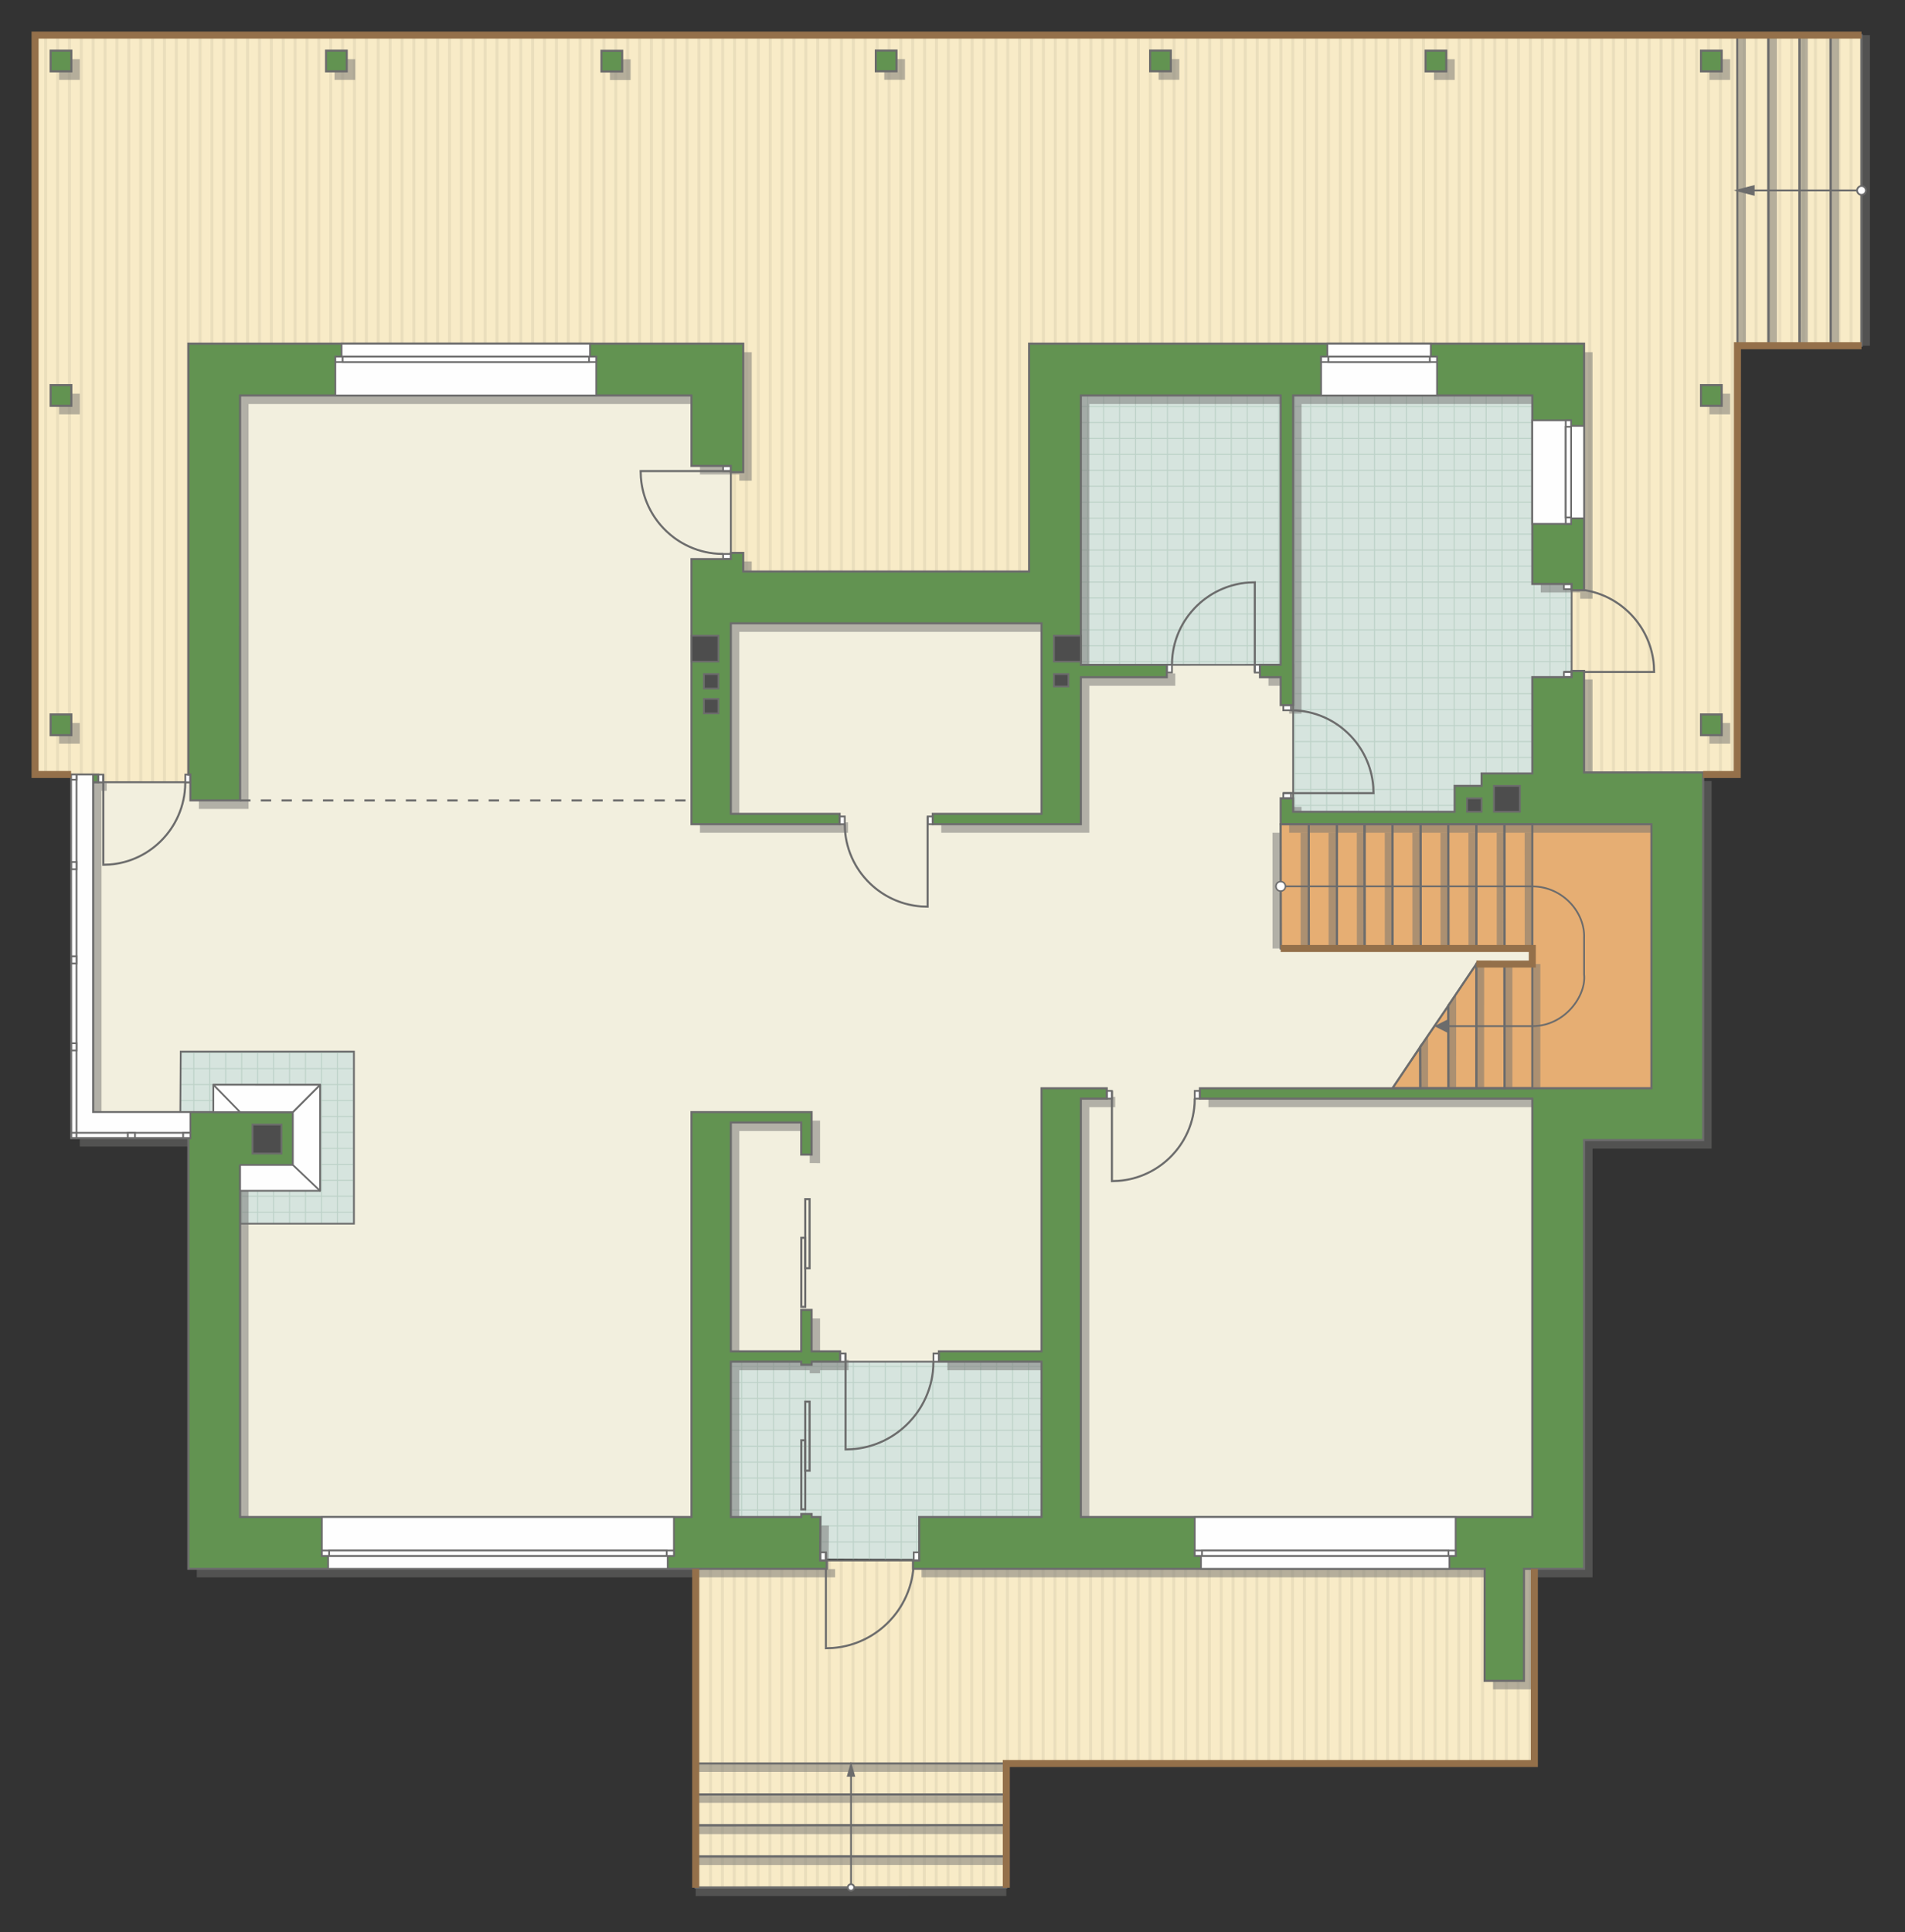 <?xml version="1.0" encoding="UTF-8"?>
<!DOCTYPE svg PUBLIC "-//W3C//DTD SVG 1.1//EN" "http://www.w3.org/Graphics/SVG/1.1/DTD/svg11.dtd">
<!-- Creator: CorelDRAW 2019 (64-Bit) -->
<svg xmlns="http://www.w3.org/2000/svg" xml:space="preserve" width="183.895mm" height="186.486mm" version="1.1" style="shape-rendering:geometricPrecision; text-rendering:geometricPrecision; image-rendering:optimizeQuality; fill-rule:evenodd; clip-rule:evenodd"
viewBox="0 0 15837.88 16061.04"
 xmlns:xlink="http://www.w3.org/1999/xlink"
 xmlns:xodm="http://www.corel.com/coreldraw/odm/2003">
 <rect x="0" y="0" width="15837.88" height="16061.04" fill="#333333" stroke="none"/>
 <defs>
  <style type="text/css">
   <![CDATA[
    .str4 {stroke:#94704A;stroke-width:58.3;stroke-miterlimit:22.926}
    .str1 {stroke:#6C6C6C;stroke-width:14.55;stroke-miterlimit:22.926}
    .str2 {stroke:#6C6C6C;stroke-width:14.58;stroke-miterlimit:22.926}
    .str3 {stroke:#6C6C6C;stroke-width:17.22;stroke-miterlimit:22.926}
    .str0 {stroke:#BDD2C8;stroke-width:8.61;stroke-miterlimit:22.926}
    .str5 {stroke:#6C6C6C;stroke-width:14.55;stroke-linejoin:round;stroke-miterlimit:22.926}
    .str6 {stroke:#6C6C6C;stroke-width:17.22;stroke-miterlimit:22.926;stroke-dasharray:86.124 86.124}
    .fil1 {fill:none}
    .fil8 {fill:#FEFEFE}
    .fil0 {fill:#D6E4DE}
    .fil10 {fill:#4D4D4D}
    .fil9 {fill:#629351}
    .fil11 {fill:#6C6C6C}
    .fil6 {fill:#E6AE73}
    .fil4 {fill:#EADEBC}
    .fil5 {fill:#F2EFDE}
    .fil3 {fill:#F8EBC7}
    .fil12 {fill:white}
    .fil2 {fill:white}
    .fil13 {fill:#6C6C6C;fill-rule:nonzero}
    .fil7 {fill:#727271;fill-opacity:0.502}
   ]]>
  </style>
    <clipPath id="id0">
     <path d="M8658.98 12963.17l-2587.86 -9.57 4.99 -1634.49 2582.87 0 0 1644.06z"/>
    </clipPath>
    <clipPath id="id1">
     <path d="M2942.75 10171.8l-946.62 0 0 -488.44 -496.92 -439.06 3.43 -502.82 1440.11 0 0 1430.32z"/>
    </clipPath>
    <clipPath id="id2">
     <path d="M12984.88 6765.11l-2234.1 -17.13 0 -1221.86 -103.26 0.7 -1661.44 0 0 -2239.48 3998.8 0 81.53 1566.81 0 774.69 -81.53 1136.27z"/>
    </clipPath>
    <clipPath id="id3">
     <path d="M5783.79 13040.67l1034.37 -68.8 824.29 0 5114.08 68.8 0 1618.27 -4390.2 0.09 0 1028.84 -2582.54 3.7 0 -2650.91z"/>
    </clipPath>
    <clipPath id="id4">
     <path d="M291.64 291.63l15184.37 0 0 2582.54 -1030.91 0 -2.08 3563.84 -1290.49 0 -86.13 -809.16 0.09 -774.69 86.04 -1980.01 -4579.68 0 0 1893.83 -2496.74 0 0 -895.26 86.04 -998.57 -4579.24 0 0 3628.71 -809.05 -0.25 -0.08 -64.58 -482.12 -0.01 0 -6146.37z"/>
    </clipPath>
 </defs>
 <g id="пол">
  <g id="_1143638496">
   <polygon class="fil0" points="8658.98,12963.17 6071.12,12953.6 6076.1,11319.11 8658.98,11319.11 "/>
   <g style="clip-path:url(#id0)">
    <g>
     <path id="1" class="fil1 str0" d="M8550.53 13609.56l0 -5326.99m-132.61 5326.99l0 -5326.99m-132.61 5326.99l0 -5326.99m-132.61 5326.99l0 -5326.99m-132.61 5326.99l0 -5326.99m-132.61 5326.99l0 -5326.99m-132.61 5326.99l0 -5326.99m-132.61 5326.99l0 -5326.99m1989.15 5327.06l0 -5326.99m-132.61 5326.99l0 -5326.99m-132.61 5326.99l0 -5326.99m-132.61 5326.99l0 -5326.99m-132.61 5326.99l0 -5326.99m-132.61 5326.99l0 -5326.99m-132.61 5326.99l0 -5326.99m-132.61 5326.99l0 -5326.99m1989.22 5326.93l0 -5326.99m-132.61 5326.99l0 -5326.99m-132.61 5326.99l0 -5326.99m-132.61 5326.99l0 -5326.99m-132.61 5326.99l0 -5326.99m-132.61 5326.99l0 -5326.99m-132.61 5326.99l0 -5326.99m-132.61 5326.99l0 -5326.99m1989.15 5327.06l0 -5326.99m-132.61 5326.99l0 -5326.99m-132.61 5326.99l0 -5326.99m-132.61 5326.99l0 -5326.99m-132.61 5326.99l0 -5326.99m-132.61 5326.99l0 -5326.99m-132.61 5326.99l0 -5326.99m-132.61 5326.99l0 -5326.99"/>
     <path class="fil1 str0" d="M12947.74 11888.79l-8711.43 0m8711.43 132.61l-8711.43 0m8711.43 132.61l-8711.43 0m8711.43 132.61l-8711.43 0m8711.43 132.61l-8711.43 0m8711.43 132.61l-8711.43 0m8711.43 132.61l-8711.43 0m8711.43 132.61l-8711.43 0m8711.54 -1989.15l-8711.43 0m8711.43 132.61l-8711.43 0m8711.43 132.61l-8711.43 0m8711.43 132.61l-8711.43 0m8711.43 132.61l-8711.43 0m8711.43 132.61l-8711.43 0m8711.43 132.61l-8711.43 0m8711.43 132.61l-8711.43 0m8711.31 -1989.22l-8711.43 0m8711.43 132.61l-8711.43 0m8711.43 132.61l-8711.43 0m8711.43 132.61l-8711.43 0m8711.43 132.61l-8711.43 0m8711.43 132.61l-8711.43 0m8711.43 132.61l-8711.43 0m8711.43 132.61l-8711.43 0m8711.54 -1989.15l-8711.43 0m8711.43 132.61l-8711.43 0m8711.43 132.61l-8711.43 0m8711.43 132.61l-8711.43 0m8711.43 132.61l-8711.43 0m8711.43 132.61l-8711.43 0m8711.43 132.61l-8711.43 0m8711.43 132.61l-8711.43 0"/>
     <path class="fil1 str0" d="M12661.44 13609.63l0 -5326.99m-132.61 5326.99l0 -5326.99m-132.61 5326.99l0 -5326.99m-132.61 5326.99l0 -5326.99m-132.61 5326.99l0 -5326.99m-132.61 5326.99l0 -5326.99m-132.61 5326.99l0 -5326.99m-132.61 5326.99l0 -5326.99m1060.85 5327.06l0 -5326.99"/>
     <path class="fil1 str0" d="M4310.04 13666.06l0 -5326.99m-132.61 5326.99l0 -5326.99m-132.61 5326.99l0 -5326.99m-132.61 5326.99l0 -5326.99m-132.61 5326.99l0 -5326.99m-132.61 5326.99l0 -5326.99m-132.61 5326.99l0 -5326.99m-132.61 5326.99l0 -5326.99m1989.15 5327.06l0 -5326.99m-132.61 5326.99l0 -5326.99m-132.61 5326.99l0 -5326.99m-132.61 5326.99l0 -5326.99m-132.61 5326.99l0 -5326.99m-132.61 5326.99l0 -5326.99m-132.61 5326.99l0 -5326.99m-132.61 5326.99l0 -5326.99m1989.22 5326.93l0 -5326.99m-132.61 5326.99l0 -5326.99m-132.61 5326.99l0 -5326.99m-132.61 5326.99l0 -5326.99m-132.61 5326.99l0 -5326.99m-132.61 5326.99l0 -5326.99m-132.61 5326.99l0 -5326.99m-132.61 5326.99l0 -5326.99m1989.15 5327.06l0 -5326.99m-132.61 5326.99l0 -5326.99m-132.61 5326.99l0 -5326.99m-132.61 5326.99l0 -5326.99m-132.61 5326.99l0 -5326.99m-132.61 5326.99l0 -5326.99m-132.61 5326.99l0 -5326.99m-132.61 5326.99l0 -5326.99"/>
    </g>
   </g>
   <polygon class="fil1" points="8658.98,12963.17 6071.12,12953.6 6076.1,11319.11 8658.98,11319.11 "/>
   <polygon class="fil0" points="2942.75,10171.8 1996.13,10171.8 1996.13,9683.36 1499.21,9244.3 1502.64,8741.47 2942.75,8741.47 "/>
   <g style="clip-path:url(#id1)">
    <g>
     <path id="1" class="fil1 str0" d="M4128.23 10868.6l0 -5326.99m-132.61 5326.99l0 -5326.99m-132.61 5326.99l0 -5326.99m-132.61 5326.99l0 -5326.99m-132.61 5326.99l0 -5326.99m-132.61 5326.99l0 -5326.99m-132.61 5326.99l0 -5326.99m-132.61 5326.99l0 -5326.99m1989.15 5327.06l0 -5326.99m-132.61 5326.99l0 -5326.99m-132.61 5326.99l0 -5326.99m-132.61 5326.99l0 -5326.99m-132.61 5326.99l0 -5326.99m-132.61 5326.99l0 -5326.99m-132.61 5326.99l0 -5326.99m-132.61 5326.99l0 -5326.99m1989.22 5326.93l0 -5326.99m-132.61 5326.99l0 -5326.99m-132.61 5326.99l0 -5326.99m-132.61 5326.99l0 -5326.99m-132.61 5326.99l0 -5326.99m-132.61 5326.99l0 -5326.99m-132.61 5326.99l0 -5326.99m-132.61 5326.99l0 -5326.99m1989.15 5327.06l0 -5326.99m-132.61 5326.99l0 -5326.99m-132.61 5326.99l0 -5326.99m-132.61 5326.99l0 -5326.99m-132.61 5326.99l0 -5326.99m-132.61 5326.99l0 -5326.99m-132.61 5326.99l0 -5326.99m-132.61 5326.99l0 -5326.99"/>
     <path class="fil1 str0" d="M8525.44 9147.83l-8711.43 0m8711.43 132.61l-8711.43 0m8711.43 132.61l-8711.43 0m8711.43 132.61l-8711.43 0m8711.43 132.61l-8711.43 0m8711.43 132.61l-8711.43 0m8711.43 132.61l-8711.43 0m8711.43 132.61l-8711.43 0m8711.54 -1989.15l-8711.43 0m8711.43 132.61l-8711.43 0m8711.43 132.61l-8711.43 0m8711.43 132.61l-8711.43 0m8711.43 132.61l-8711.43 0m8711.43 132.61l-8711.43 0m8711.43 132.61l-8711.43 0m8711.43 132.61l-8711.43 0m8711.31 -1989.22l-8711.43 0m8711.43 132.61l-8711.43 0m8711.43 132.61l-8711.43 0m8711.43 132.61l-8711.43 0m8711.43 132.61l-8711.43 0m8711.43 132.61l-8711.43 0m8711.43 132.61l-8711.43 0m8711.43 132.61l-8711.43 0m8711.54 -1989.15l-8711.43 0m8711.43 132.61l-8711.43 0m8711.43 132.61l-8711.43 0m8711.43 132.61l-8711.43 0m8711.43 132.61l-8711.43 0m8711.43 132.61l-8711.43 0m8711.43 132.61l-8711.43 0m8711.43 132.61l-8711.43 0"/>
     <path class="fil1 str0" d="M8239.14 10868.67l0 -5326.99m-132.61 5326.99l0 -5326.99m-132.61 5326.99l0 -5326.99m-132.61 5326.99l0 -5326.99m-132.61 5326.99l0 -5326.99m-132.61 5326.99l0 -5326.99m-132.61 5326.99l0 -5326.99m-132.61 5326.99l0 -5326.99m1060.85 5327.06l0 -5326.99"/>
     <path class="fil1 str0" d="M-112.26 10925.1l0 -5326.99m-132.61 5326.99l0 -5326.99m-132.61 5326.99l0 -5326.99m-132.61 5326.99l0 -5326.99m-132.61 5326.99l0 -5326.99m-132.61 5326.99l0 -5326.99m-132.61 5326.99l0 -5326.99m-132.61 5326.99l0 -5326.99m1989.15 5327.06l0 -5326.99m-132.61 5326.99l0 -5326.99m-132.61 5326.99l0 -5326.99m-132.61 5326.99l0 -5326.99m-132.61 5326.99l0 -5326.99m-132.61 5326.99l0 -5326.99m-132.61 5326.99l0 -5326.99m-132.61 5326.99l0 -5326.99m1989.22 5326.93l0 -5326.99m-132.61 5326.99l0 -5326.99m-132.61 5326.99l0 -5326.99m-132.61 5326.99l0 -5326.99m-132.61 5326.99l0 -5326.99m-132.61 5326.99l0 -5326.99m-132.61 5326.99l0 -5326.99m-132.61 5326.99l0 -5326.99m1989.15 5327.06l0 -5326.99m-132.61 5326.99l0 -5326.99m-132.61 5326.99l0 -5326.99m-132.61 5326.99l0 -5326.99m-132.61 5326.99l0 -5326.99m-132.61 5326.99l0 -5326.99m-132.61 5326.99l0 -5326.99m-132.61 5326.99l0 -5326.99"/>
    </g>
   </g>
   <polygon class="fil1" points="2942.75,10171.8 1996.13,10171.8 1996.13,9683.36 1499.21,9244.3 1502.64,8741.47 2942.75,8741.47 "/>
   <polygon class="fil0" points="12984.88,6765.11 10750.78,6747.98 10750.78,5526.12 10647.51,5526.82 8986.08,5526.82 8986.08,3287.34 12984.88,3287.34 13066.4,4854.15 13066.4,5628.84 "/>
   <g style="clip-path:url(#id2)">
    <g>
     <path id="1" class="fil1 str0" d="M11559.87 7752.18l0 -5326.99m-132.61 5326.99l0 -5326.99m-132.61 5326.99l0 -5326.99m-132.61 5326.99l0 -5326.99m-132.61 5326.99l0 -5326.99m-132.61 5326.99l0 -5326.99m-132.61 5326.99l0 -5326.99m-132.61 5326.99l0 -5326.99m1989.15 5327.06l0 -5326.99m-132.61 5326.99l0 -5326.99m-132.61 5326.99l0 -5326.99m-132.61 5326.99l0 -5326.99m-132.61 5326.99l0 -5326.99m-132.61 5326.99l0 -5326.99m-132.61 5326.99l0 -5326.99m-132.61 5326.99l0 -5326.99m1989.22 5326.93l0 -5326.99m-132.61 5326.99l0 -5326.99m-132.61 5326.99l0 -5326.99m-132.61 5326.99l0 -5326.99m-132.61 5326.99l0 -5326.99m-132.61 5326.99l0 -5326.99m-132.61 5326.99l0 -5326.99m-132.61 5326.99l0 -5326.99m1989.15 5327.06l0 -5326.99m-132.61 5326.99l0 -5326.99m-132.61 5326.99l0 -5326.99m-132.61 5326.99l0 -5326.99m-132.61 5326.99l0 -5326.99m-132.61 5326.99l0 -5326.99m-132.61 5326.99l0 -5326.99m-132.61 5326.99l0 -5326.99"/>
     <path class="fil1 str0" d="M15957.08 6031.41l-8711.43 0m8711.43 132.61l-8711.43 0m8711.43 132.61l-8711.43 0m8711.43 132.61l-8711.43 0m8711.43 132.61l-8711.43 0m8711.43 132.61l-8711.43 0m8711.43 132.61l-8711.43 0m8711.43 132.61l-8711.43 0m8711.54 -1989.15l-8711.43 0m8711.43 132.61l-8711.43 0m8711.43 132.61l-8711.43 0m8711.43 132.61l-8711.43 0m8711.43 132.61l-8711.43 0m8711.43 132.61l-8711.43 0m8711.43 132.61l-8711.43 0m8711.43 132.61l-8711.43 0m8711.31 -1989.22l-8711.43 0m8711.43 132.61l-8711.43 0m8711.43 132.61l-8711.43 0m8711.43 132.61l-8711.43 0m8711.43 132.61l-8711.43 0m8711.43 132.61l-8711.43 0m8711.43 132.61l-8711.43 0m8711.43 132.61l-8711.43 0m8711.54 -1989.15l-8711.43 0m8711.43 132.61l-8711.43 0m8711.43 132.61l-8711.43 0m8711.43 132.61l-8711.43 0m8711.43 132.61l-8711.43 0m8711.43 132.61l-8711.43 0m8711.43 132.61l-8711.43 0m8711.43 132.61l-8711.43 0"/>
     <path class="fil1 str0" d="M15670.78 7752.25l0 -5326.99m-132.61 5326.99l0 -5326.99m-132.61 5326.99l0 -5326.99m-132.61 5326.99l0 -5326.99m-132.61 5326.99l0 -5326.99m-132.61 5326.99l0 -5326.99m-132.61 5326.99l0 -5326.99m-132.61 5326.99l0 -5326.99m1060.85 5327.06l0 -5326.99"/>
     <path class="fil1 str0" d="M7319.38 7808.68l0 -5326.99m-132.61 5326.99l0 -5326.99m-132.61 5326.99l0 -5326.99m-132.61 5326.99l0 -5326.99m-132.61 5326.99l0 -5326.99m-132.61 5326.99l0 -5326.99m-132.61 5326.99l0 -5326.99m-132.61 5326.99l0 -5326.99m1989.15 5327.06l0 -5326.99m-132.61 5326.99l0 -5326.99m-132.61 5326.99l0 -5326.99m-132.61 5326.99l0 -5326.99m-132.61 5326.99l0 -5326.99m-132.61 5326.99l0 -5326.99m-132.61 5326.99l0 -5326.99m-132.61 5326.99l0 -5326.99m1989.22 5326.93l0 -5326.99m-132.61 5326.99l0 -5326.99m-132.61 5326.99l0 -5326.99m-132.61 5326.99l0 -5326.99m-132.61 5326.99l0 -5326.99m-132.61 5326.99l0 -5326.99m-132.61 5326.99l0 -5326.99m-132.61 5326.99l0 -5326.99m1989.15 5327.06l0 -5326.99m-132.61 5326.99l0 -5326.99m-132.61 5326.99l0 -5326.99m-132.61 5326.99l0 -5326.99m-132.61 5326.99l0 -5326.99m-132.61 5326.99l0 -5326.99m-132.61 5326.99l0 -5326.99m-132.61 5326.99l0 -5326.99"/>
    </g>
   </g>
   <polygon class="fil1" points="12984.88,6765.11 10750.78,6747.98 10750.78,5526.12 10647.51,5526.82 8986.08,5526.82 8986.08,3287.34 12984.88,3287.34 13066.4,4854.15 13066.4,5628.84 "/>
   <polygon class="fil2" points="5783.79,13040.67 6818.16,12971.86 7642.45,12971.86 12756.53,13040.67 12756.53,14658.94 8366.33,14659.03 8366.33,15687.88 5783.79,15691.58 "/>
   <g style="clip-path:url(#id3)">
    <g>
     <g>
      <rect class="fil3" transform="matrix(4.67283E-13 7.762 50.716 -4.65695E-11 4018.46 10687.2)" width="803.89" height="198.6"/>
      <rect class="fil4" transform="matrix(4.67283E-13 7.762 0.124 -1.14149E-13 4018.46 10687.2)" width="803.89" height="198.6"/>
      <rect class="fil4" transform="matrix(4.67283E-13 7.762 0.124 -1.14149E-13 9943.39 10687.2)" width="803.89" height="198.6"/>
      <rect class="fil4" transform="matrix(4.67283E-13 7.762 0.124 -1.14149E-13 5499.69 10687.2)" width="803.89" height="198.6"/>
      <rect class="fil4" transform="matrix(4.67283E-13 7.762 0.124 -1.14149E-13 11424.6 10687.2)" width="803.89" height="198.6"/>
      <rect class="fil4" transform="matrix(4.67283E-13 7.762 0.124 -1.14149E-13 6980.92 10687.2)" width="803.89" height="198.6"/>
      <rect class="fil4" transform="matrix(4.67283E-13 7.762 0.124 -1.14149E-13 12905.9 10687.2)" width="803.89" height="198.6"/>
      <rect class="fil4" transform="matrix(4.67283E-13 7.762 0.124 -1.14149E-13 8462.15 10687.2)" width="803.89" height="198.6"/>
      <rect class="fil4" transform="matrix(4.67283E-13 7.762 0.124 -1.14149E-13 4314.7 10687.2)" width="803.89" height="198.6"/>
      <rect class="fil4" transform="matrix(4.67283E-13 7.762 0.124 -1.14149E-13 10239.6 10687.2)" width="803.89" height="198.6"/>
      <rect class="fil4" transform="matrix(4.67283E-13 7.762 0.124 -1.14149E-13 5795.94 10687.2)" width="803.89" height="198.6"/>
      <rect class="fil4" transform="matrix(4.67283E-13 7.762 0.124 -1.14149E-13 11720.9 10687.2)" width="803.89" height="198.6"/>
      <rect class="fil4" transform="matrix(4.67283E-13 7.762 0.124 -1.14149E-13 7277.17 10687.2)" width="803.89" height="198.6"/>
      <rect class="fil4" transform="matrix(4.67283E-13 7.762 0.124 -1.14149E-13 13202.1 10687.2)" width="803.89" height="198.6"/>
      <rect class="fil4" transform="matrix(4.67283E-13 7.762 0.124 -1.14149E-13 8758.4 10687.2)" width="803.89" height="198.6"/>
      <rect class="fil4" transform="matrix(4.67283E-13 7.762 0.124 -1.14149E-13 4610.95 10687.2)" width="803.89" height="198.6"/>
      <rect class="fil4" transform="matrix(4.67283E-13 7.762 0.124 -1.14149E-13 10535.9 10687.2)" width="803.89" height="198.6"/>
      <rect class="fil4" transform="matrix(4.67283E-13 7.762 0.124 -1.14149E-13 6092.18 10687.2)" width="803.89" height="198.6"/>
      <rect class="fil4" transform="matrix(4.67283E-13 7.762 0.124 -1.14149E-13 12017.1 10687.2)" width="803.89" height="198.6"/>
      <rect class="fil4" transform="matrix(4.67283E-13 7.762 0.124 -1.14149E-13 7573.41 10687.2)" width="803.89" height="198.6"/>
      <rect class="fil4" transform="matrix(4.67283E-13 7.762 0.124 -1.14149E-13 13498.3 10687.2)" width="803.89" height="198.6"/>
      <rect class="fil4" transform="matrix(4.67283E-13 7.762 0.124 -1.14149E-13 9054.65 10687.2)" width="803.89" height="198.6"/>
      <rect class="fil4" transform="matrix(4.67283E-13 7.762 0.124 -1.14149E-13 4907.2 10687.2)" width="803.89" height="198.6"/>
      <rect class="fil4" transform="matrix(4.67283E-13 7.762 0.124 -1.14149E-13 10832.1 10687.2)" width="803.89" height="198.6"/>
      <rect class="fil4" transform="matrix(4.67283E-13 7.762 0.124 -1.14149E-13 6388.43 10687.2)" width="803.89" height="198.6"/>
      <rect class="fil4" transform="matrix(4.67283E-13 7.762 0.124 -1.14149E-13 12313.4 10687.2)" width="803.89" height="198.6"/>
      <rect class="fil4" transform="matrix(4.67283E-13 7.762 0.124 -1.14149E-13 7869.66 10687.2)" width="803.89" height="198.6"/>
      <rect class="fil4" transform="matrix(4.67283E-13 7.762 0.124 -1.14149E-13 13794.6 10687.2)" width="803.89" height="198.6"/>
      <rect class="fil4" transform="matrix(4.67283E-13 7.762 0.124 -1.14149E-13 9350.89 10687.2)" width="803.89" height="198.6"/>
      <rect class="fil4" transform="matrix(4.67283E-13 7.762 0.124 -1.14149E-13 5203.44 10687.2)" width="803.89" height="198.6"/>
      <rect class="fil4" transform="matrix(4.67283E-13 7.762 0.124 -1.14149E-13 11128.4 10687.2)" width="803.89" height="198.6"/>
      <rect class="fil4" transform="matrix(4.67283E-13 7.762 0.124 -1.14149E-13 6684.68 10687.2)" width="803.89" height="198.6"/>
      <rect class="fil4" transform="matrix(4.67283E-13 7.762 0.124 -1.14149E-13 12609.6 10687.2)" width="803.89" height="198.6"/>
      <rect class="fil4" transform="matrix(4.67283E-13 7.762 0.124 -1.14149E-13 8165.91 10687.2)" width="803.89" height="198.6"/>
      <rect class="fil4" transform="matrix(4.67283E-13 7.762 0.124 -1.14149E-13 9647.14 10687.2)" width="803.89" height="198.6"/>
      <rect class="fil4" transform="matrix(4.67283E-13 7.762 0.124 -1.14149E-13 4117.21 10687.2)" width="803.89" height="198.6"/>
      <rect class="fil4" transform="matrix(4.67283E-13 7.762 0.124 -1.14149E-13 10042.1 10687.2)" width="803.89" height="198.6"/>
      <rect class="fil4" transform="matrix(4.67283E-13 7.762 0.124 -1.14149E-13 5598.44 10687.2)" width="803.89" height="198.6"/>
      <rect class="fil4" transform="matrix(4.67283E-13 7.762 0.124 -1.14149E-13 11523.4 10687.2)" width="803.89" height="198.6"/>
      <rect class="fil4" transform="matrix(4.67283E-13 7.762 0.124 -1.14149E-13 7079.67 10687.2)" width="803.89" height="198.6"/>
      <rect class="fil4" transform="matrix(4.67283E-13 7.762 0.124 -1.14149E-13 13004.6 10687.2)" width="803.89" height="198.6"/>
      <rect class="fil4" transform="matrix(4.67283E-13 7.762 0.124 -1.14149E-13 8560.9 10687.2)" width="803.89" height="198.6"/>
      <rect class="fil4" transform="matrix(4.67283E-13 7.762 0.124 -1.14149E-13 4413.45 10687.2)" width="803.89" height="198.6"/>
      <rect class="fil4" transform="matrix(4.67283E-13 7.762 0.124 -1.14149E-13 10338.4 10687.2)" width="803.89" height="198.6"/>
      <rect class="fil4" transform="matrix(4.67283E-13 7.762 0.124 -1.14149E-13 5894.68 10687.2)" width="803.89" height="198.6"/>
      <rect class="fil4" transform="matrix(4.67283E-13 7.762 0.124 -1.14149E-13 11819.6 10687.2)" width="803.89" height="198.6"/>
      <rect class="fil4" transform="matrix(4.67283E-13 7.762 0.124 -1.14149E-13 7375.92 10687.2)" width="803.89" height="198.6"/>
      <rect class="fil4" transform="matrix(4.67283E-13 7.762 0.124 -1.14149E-13 13300.8 10687.2)" width="803.89" height="198.6"/>
      <rect class="fil4" transform="matrix(4.67283E-13 7.762 0.124 -1.14149E-13 8857.15 10687.2)" width="803.89" height="198.6"/>
      <rect class="fil4" transform="matrix(4.67283E-13 7.762 0.124 -1.14149E-13 4709.7 10687.2)" width="803.89" height="198.6"/>
      <rect class="fil4" transform="matrix(4.67283E-13 7.762 0.124 -1.14149E-13 10634.6 10687.2)" width="803.89" height="198.6"/>
      <rect class="fil4" transform="matrix(4.67283E-13 7.762 0.124 -1.14149E-13 6190.93 10687.2)" width="803.89" height="198.6"/>
      <rect class="fil4" transform="matrix(4.67283E-13 7.762 0.124 -1.14149E-13 12115.9 10687.2)" width="803.89" height="198.6"/>
      <rect class="fil4" transform="matrix(4.67283E-13 7.762 0.124 -1.14149E-13 7672.16 10687.2)" width="803.89" height="198.6"/>
      <rect class="fil4" transform="matrix(4.67283E-13 7.762 0.124 -1.14149E-13 13597.1 10687.2)" width="803.89" height="198.6"/>
      <rect class="fil4" transform="matrix(4.67283E-13 7.762 0.124 -1.14149E-13 9153.4 10687.2)" width="803.89" height="198.6"/>
      <rect class="fil4" transform="matrix(4.67283E-13 7.762 0.124 -1.14149E-13 5005.95 10687.2)" width="803.89" height="198.6"/>
      <rect class="fil4" transform="matrix(4.67283E-13 7.762 0.124 -1.14149E-13 10930.9 10687.2)" width="803.89" height="198.6"/>
      <rect class="fil4" transform="matrix(4.67283E-13 7.762 0.124 -1.14149E-13 6487.18 10687.2)" width="803.89" height="198.6"/>
      <rect class="fil4" transform="matrix(4.67283E-13 7.762 0.124 -1.14149E-13 12412.1 10687.2)" width="803.89" height="198.6"/>
      <rect class="fil4" transform="matrix(4.67283E-13 7.762 0.124 -1.14149E-13 7968.41 10687.2)" width="803.89" height="198.6"/>
      <rect class="fil4" transform="matrix(4.67283E-13 7.762 0.124 -1.14149E-13 13893.3 10687.2)" width="803.89" height="198.6"/>
      <rect class="fil4" transform="matrix(4.67283E-13 7.762 0.124 -1.14149E-13 9449.64 10687.2)" width="803.89" height="198.6"/>
      <rect class="fil4" transform="matrix(4.67283E-13 7.762 0.124 -1.14149E-13 5302.19 10687.2)" width="803.89" height="198.6"/>
      <rect class="fil4" transform="matrix(4.67283E-13 7.762 0.124 -1.14149E-13 11227.1 10687.2)" width="803.89" height="198.6"/>
      <rect class="fil4" transform="matrix(4.67283E-13 7.762 0.124 -1.14149E-13 6783.42 10687.2)" width="803.89" height="198.6"/>
      <rect class="fil4" transform="matrix(4.67283E-13 7.762 0.124 -1.14149E-13 12708.4 10687.2)" width="803.89" height="198.6"/>
      <rect class="fil4" transform="matrix(4.67283E-13 7.762 0.124 -1.14149E-13 8264.66 10687.2)" width="803.89" height="198.6"/>
      <rect class="fil4" transform="matrix(4.67283E-13 7.762 0.124 -1.14149E-13 9745.89 10687.2)" width="803.89" height="198.6"/>
      <rect class="fil4" transform="matrix(4.67283E-13 7.762 0.124 -1.14149E-13 4215.96 10687.2)" width="803.89" height="198.6"/>
      <rect class="fil4" transform="matrix(4.67283E-13 7.762 0.124 -1.14149E-13 10140.9 10687.2)" width="803.89" height="198.6"/>
      <rect class="fil4" transform="matrix(4.67283E-13 7.762 0.124 -1.14149E-13 5697.19 10687.2)" width="803.89" height="198.6"/>
      <rect class="fil4" transform="matrix(4.67283E-13 7.762 0.124 -1.14149E-13 11622.1 10687.2)" width="803.89" height="198.6"/>
      <rect class="fil4" transform="matrix(4.67283E-13 7.762 0.124 -1.14149E-13 7178.42 10687.2)" width="803.89" height="198.6"/>
      <rect class="fil4" transform="matrix(4.67283E-13 7.762 0.124 -1.14149E-13 13103.3 10687.2)" width="803.89" height="198.6"/>
      <rect class="fil4" transform="matrix(4.67283E-13 7.762 0.124 -1.14149E-13 8659.65 10687.2)" width="803.89" height="198.6"/>
      <rect class="fil4" transform="matrix(4.67283E-13 7.762 0.124 -1.14149E-13 4512.2 10687.2)" width="803.89" height="198.6"/>
      <rect class="fil4" transform="matrix(4.67283E-13 7.762 0.124 -1.14149E-13 10437.1 10687.2)" width="803.89" height="198.6"/>
      <rect class="fil4" transform="matrix(4.67283E-13 7.762 0.124 -1.14149E-13 5993.43 10687.2)" width="803.89" height="198.6"/>
      <rect class="fil4" transform="matrix(4.67283E-13 7.762 0.124 -1.14149E-13 11918.4 10687.2)" width="803.89" height="198.6"/>
      <rect class="fil4" transform="matrix(4.67283E-13 7.762 0.124 -1.14149E-13 7474.67 10687.2)" width="803.89" height="198.6"/>
      <rect class="fil4" transform="matrix(4.67283E-13 7.762 0.124 -1.14149E-13 13399.6 10687.2)" width="803.89" height="198.6"/>
      <rect class="fil4" transform="matrix(4.67283E-13 7.762 0.124 -1.14149E-13 8955.9 10687.2)" width="803.89" height="198.6"/>
      <rect class="fil4" transform="matrix(4.67283E-13 7.762 0.124 -1.14149E-13 4808.45 10687.2)" width="803.89" height="198.6"/>
      <rect class="fil4" transform="matrix(4.67283E-13 7.762 0.124 -1.14149E-13 10733.4 10687.2)" width="803.89" height="198.6"/>
      <rect class="fil4" transform="matrix(4.67283E-13 7.762 0.124 -1.14149E-13 6289.68 10687.2)" width="803.89" height="198.6"/>
      <rect class="fil4" transform="matrix(4.67283E-13 7.762 0.124 -1.14149E-13 12214.6 10687.2)" width="803.89" height="198.6"/>
      <rect class="fil4" transform="matrix(4.67283E-13 7.762 0.124 -1.14149E-13 7770.91 10687.2)" width="803.89" height="198.6"/>
      <rect class="fil4" transform="matrix(4.67283E-13 7.762 0.124 -1.14149E-13 13695.8 10687.2)" width="803.89" height="198.6"/>
      <rect class="fil4" transform="matrix(4.67283E-13 7.762 0.124 -1.14149E-13 9252.14 10687.2)" width="803.89" height="198.6"/>
      <rect class="fil4" transform="matrix(4.67283E-13 7.762 0.124 -1.14149E-13 5104.69 10687.2)" width="803.89" height="198.6"/>
      <rect class="fil4" transform="matrix(4.67283E-13 7.762 0.124 -1.14149E-13 11029.6 10687.2)" width="803.89" height="198.6"/>
      <rect class="fil4" transform="matrix(4.67283E-13 7.762 0.124 -1.14149E-13 6585.93 10687.2)" width="803.89" height="198.6"/>
      <rect class="fil4" transform="matrix(4.67283E-13 7.762 0.124 -1.14149E-13 12510.9 10687.2)" width="803.89" height="198.6"/>
      <rect class="fil4" transform="matrix(4.67283E-13 7.762 0.124 -1.14149E-13 8067.16 10687.2)" width="803.89" height="198.6"/>
      <rect class="fil4" transform="matrix(4.67283E-13 7.762 0.124 -1.14149E-13 13992.1 10687.2)" width="803.89" height="198.6"/>
      <rect class="fil4" transform="matrix(4.67283E-13 7.762 0.124 -1.14149E-13 9548.39 10687.2)" width="803.89" height="198.6"/>
      <rect class="fil4" transform="matrix(4.67283E-13 7.762 0.124 -1.14149E-13 5400.94 10687.2)" width="803.89" height="198.6"/>
      <rect class="fil4" transform="matrix(4.67283E-13 7.762 0.124 -1.14149E-13 11325.9 10687.2)" width="803.89" height="198.6"/>
      <rect class="fil4" transform="matrix(4.67283E-13 7.762 0.124 -1.14149E-13 6882.17 10687.2)" width="803.89" height="198.6"/>
      <rect class="fil4" transform="matrix(4.67283E-13 7.762 0.124 -1.14149E-13 12807.1 10687.2)" width="803.89" height="198.6"/>
      <rect class="fil4" transform="matrix(4.67283E-13 7.762 0.124 -1.14149E-13 8363.41 10687.2)" width="803.89" height="198.6"/>
      <rect class="fil4" transform="matrix(4.67283E-13 7.762 0.124 -1.14149E-13 9844.64 10687.2)" width="803.89" height="198.6"/>
     </g>
    </g>
   </g>
   <polygon class="fil1 str1" points="5783.79,13040.67 6818.16,12971.86 7642.45,12971.86 12756.53,13040.67 12756.53,14658.94 8366.33,14659.03 8366.33,15687.88 5783.79,15691.58 "/>
   <polygon class="fil2" points="291.64,291.63 15476.01,291.63 15476.01,2874.17 14445.1,2874.17 14443.02,6438.01 13152.53,6438.01 13066.39,5628.84 13066.49,4854.15 13152.53,2874.14 8572.84,2874.14 8572.84,4767.98 6076.1,4767.98 6076.1,3872.71 6162.14,2874.14 1582.9,2874.14 1582.9,6502.85 773.85,6502.6 773.77,6438.02 291.64,6438.01 "/>
   <g style="clip-path:url(#id4)">
    <g>
     <g>
      <rect class="fil3" transform="matrix(4.67283E-13 13.927 50.716 -8.35613E-11 -225.212 -1314.8)" width="803.89" height="198.6"/>
      <rect class="fil4" transform="matrix(4.67283E-13 13.927 0.124 -2.04822E-13 -225.212 -1314.8)" width="803.89" height="198.6"/>
      <rect class="fil4" transform="matrix(4.67283E-13 13.927 0.124 -2.04822E-13 5699.72 -1314.8)" width="803.89" height="198.6"/>
      <rect class="fil4" transform="matrix(4.67283E-13 13.927 0.124 -2.04822E-13 1256.02 -1314.8)" width="803.89" height="198.6"/>
      <rect class="fil4" transform="matrix(4.67283E-13 13.927 0.124 -2.04822E-13 7180.95 -1314.8)" width="803.89" height="198.6"/>
      <rect class="fil4" transform="matrix(4.67283E-13 13.927 0.124 -2.04822E-13 2737.25 -1314.8)" width="803.89" height="198.6"/>
      <rect class="fil4" transform="matrix(4.67283E-13 13.927 0.124 -2.04822E-13 8662.18 -1314.8)" width="803.89" height="198.6"/>
      <rect class="fil4" transform="matrix(4.67283E-13 13.927 0.124 -2.04822E-13 4218.48 -1314.8)" width="803.89" height="198.6"/>
      <rect class="fil4" transform="matrix(4.67283E-13 13.927 0.124 -2.04822E-13 71.034 -1314.8)" width="803.89" height="198.6"/>
      <rect class="fil4" transform="matrix(4.67283E-13 13.927 0.124 -2.04822E-13 5995.96 -1314.8)" width="803.89" height="198.6"/>
      <rect class="fil4" transform="matrix(4.67283E-13 13.927 0.124 -2.04822E-13 1552.27 -1314.8)" width="803.89" height="198.6"/>
      <rect class="fil4" transform="matrix(4.67283E-13 13.927 0.124 -2.04822E-13 7477.2 -1314.8)" width="803.89" height="198.6"/>
      <rect class="fil4" transform="matrix(4.67283E-13 13.927 0.124 -2.04822E-13 3033.5 -1314.8)" width="803.89" height="198.6"/>
      <rect class="fil4" transform="matrix(4.67283E-13 13.927 0.124 -2.04822E-13 8958.43 -1314.8)" width="803.89" height="198.6"/>
      <rect class="fil4" transform="matrix(4.67283E-13 13.927 0.124 -2.04822E-13 4514.73 -1314.8)" width="803.89" height="198.6"/>
      <rect class="fil4" transform="matrix(4.67283E-13 13.927 0.124 -2.04822E-13 367.281 -1314.8)" width="803.89" height="198.6"/>
      <rect class="fil4" transform="matrix(4.67283E-13 13.927 0.124 -2.04822E-13 6292.21 -1314.8)" width="803.89" height="198.6"/>
      <rect class="fil4" transform="matrix(4.67283E-13 13.927 0.124 -2.04822E-13 1848.51 -1314.8)" width="803.89" height="198.6"/>
      <rect class="fil4" transform="matrix(4.67283E-13 13.927 0.124 -2.04822E-13 7773.44 -1314.8)" width="803.89" height="198.6"/>
      <rect class="fil4" transform="matrix(4.67283E-13 13.927 0.124 -2.04822E-13 3329.75 -1314.8)" width="803.89" height="198.6"/>
      <rect class="fil4" transform="matrix(4.67283E-13 13.927 0.124 -2.04822E-13 9254.67 -1314.8)" width="803.89" height="198.6"/>
      <rect class="fil4" transform="matrix(4.67283E-13 13.927 0.124 -2.04822E-13 4810.98 -1314.8)" width="803.89" height="198.6"/>
      <rect class="fil4" transform="matrix(4.67283E-13 13.927 0.124 -2.04822E-13 663.527 -1314.8)" width="803.89" height="198.6"/>
      <rect class="fil4" transform="matrix(4.67283E-13 13.927 0.124 -2.04822E-13 6588.46 -1314.8)" width="803.89" height="198.6"/>
      <rect class="fil4" transform="matrix(4.67283E-13 13.927 0.124 -2.04822E-13 2144.76 -1314.8)" width="803.89" height="198.6"/>
      <rect class="fil4" transform="matrix(4.67283E-13 13.927 0.124 -2.04822E-13 8069.69 -1314.8)" width="803.89" height="198.6"/>
      <rect class="fil4" transform="matrix(4.67283E-13 13.927 0.124 -2.04822E-13 3625.99 -1314.8)" width="803.89" height="198.6"/>
      <rect class="fil4" transform="matrix(4.67283E-13 13.927 0.124 -2.04822E-13 9550.92 -1314.8)" width="803.89" height="198.6"/>
      <rect class="fil4" transform="matrix(4.67283E-13 13.927 0.124 -2.04822E-13 5107.22 -1314.8)" width="803.89" height="198.6"/>
      <rect class="fil4" transform="matrix(4.67283E-13 13.927 0.124 -2.04822E-13 959.774 -1314.8)" width="803.89" height="198.6"/>
      <rect class="fil4" transform="matrix(4.67283E-13 13.927 0.124 -2.04822E-13 6884.7 -1314.8)" width="803.89" height="198.6"/>
      <rect class="fil4" transform="matrix(4.67283E-13 13.927 0.124 -2.04822E-13 2441.01 -1314.8)" width="803.89" height="198.6"/>
      <rect class="fil4" transform="matrix(4.67283E-13 13.927 0.124 -2.04822E-13 8365.93 -1314.8)" width="803.89" height="198.6"/>
      <rect class="fil4" transform="matrix(4.67283E-13 13.927 0.124 -2.04822E-13 3922.24 -1314.8)" width="803.89" height="198.6"/>
      <rect class="fil4" transform="matrix(4.67283E-13 13.927 0.124 -2.04822E-13 5403.47 -1314.8)" width="803.89" height="198.6"/>
      <rect class="fil4" transform="matrix(4.67283E-13 13.927 0.124 -2.04822E-13 -126.463 -1314.8)" width="803.89" height="198.6"/>
      <rect class="fil4" transform="matrix(4.67283E-13 13.927 0.124 -2.04822E-13 5798.47 -1314.8)" width="803.89" height="198.6"/>
      <rect class="fil4" transform="matrix(4.67283E-13 13.927 0.124 -2.04822E-13 1354.77 -1314.8)" width="803.89" height="198.6"/>
      <rect class="fil4" transform="matrix(4.67283E-13 13.927 0.124 -2.04822E-13 7279.7 -1314.8)" width="803.89" height="198.6"/>
      <rect class="fil4" transform="matrix(4.67283E-13 13.927 0.124 -2.04822E-13 2836 -1314.8)" width="803.89" height="198.6"/>
      <rect class="fil4" transform="matrix(4.67283E-13 13.927 0.124 -2.04822E-13 8760.93 -1314.8)" width="803.89" height="198.6"/>
      <rect class="fil4" transform="matrix(4.67283E-13 13.927 0.124 -2.04822E-13 4317.23 -1314.8)" width="803.89" height="198.6"/>
      <rect class="fil4" transform="matrix(4.67283E-13 13.927 0.124 -2.04822E-13 169.783 -1314.8)" width="803.89" height="198.6"/>
      <rect class="fil4" transform="matrix(4.67283E-13 13.927 0.124 -2.04822E-13 6094.71 -1314.8)" width="803.89" height="198.6"/>
      <rect class="fil4" transform="matrix(4.67283E-13 13.927 0.124 -2.04822E-13 1651.02 -1314.8)" width="803.89" height="198.6"/>
      <rect class="fil4" transform="matrix(4.67283E-13 13.927 0.124 -2.04822E-13 7575.94 -1314.8)" width="803.89" height="198.6"/>
      <rect class="fil4" transform="matrix(4.67283E-13 13.927 0.124 -2.04822E-13 3132.25 -1314.8)" width="803.89" height="198.6"/>
      <rect class="fil4" transform="matrix(4.67283E-13 13.927 0.124 -2.04822E-13 9057.18 -1314.8)" width="803.89" height="198.6"/>
      <rect class="fil4" transform="matrix(4.67283E-13 13.927 0.124 -2.04822E-13 4613.48 -1314.8)" width="803.89" height="198.6"/>
      <rect class="fil4" transform="matrix(4.67283E-13 13.927 0.124 -2.04822E-13 466.03 -1314.8)" width="803.89" height="198.6"/>
      <rect class="fil4" transform="matrix(4.67283E-13 13.927 0.124 -2.04822E-13 6390.96 -1314.8)" width="803.89" height="198.6"/>
      <rect class="fil4" transform="matrix(4.67283E-13 13.927 0.124 -2.04822E-13 1947.26 -1314.8)" width="803.89" height="198.6"/>
      <rect class="fil4" transform="matrix(4.67283E-13 13.927 0.124 -2.04822E-13 7872.19 -1314.8)" width="803.89" height="198.6"/>
      <rect class="fil4" transform="matrix(4.67283E-13 13.927 0.124 -2.04822E-13 3428.49 -1314.8)" width="803.89" height="198.6"/>
      <rect class="fil4" transform="matrix(4.67283E-13 13.927 0.124 -2.04822E-13 9353.42 -1314.8)" width="803.89" height="198.6"/>
      <rect class="fil4" transform="matrix(4.67283E-13 13.927 0.124 -2.04822E-13 4909.73 -1314.8)" width="803.89" height="198.6"/>
      <rect class="fil4" transform="matrix(4.67283E-13 13.927 0.124 -2.04822E-13 762.276 -1314.8)" width="803.89" height="198.6"/>
      <rect class="fil4" transform="matrix(4.67283E-13 13.927 0.124 -2.04822E-13 6687.2 -1314.8)" width="803.89" height="198.6"/>
      <rect class="fil4" transform="matrix(4.67283E-13 13.927 0.124 -2.04822E-13 2243.51 -1314.8)" width="803.89" height="198.6"/>
      <rect class="fil4" transform="matrix(4.67283E-13 13.927 0.124 -2.04822E-13 8168.44 -1314.8)" width="803.89" height="198.6"/>
      <rect class="fil4" transform="matrix(4.67283E-13 13.927 0.124 -2.04822E-13 3724.74 -1314.8)" width="803.89" height="198.6"/>
      <rect class="fil4" transform="matrix(4.67283E-13 13.927 0.124 -2.04822E-13 9649.67 -1314.8)" width="803.89" height="198.6"/>
      <rect class="fil4" transform="matrix(4.67283E-13 13.927 0.124 -2.04822E-13 5205.97 -1314.8)" width="803.89" height="198.6"/>
      <rect class="fil4" transform="matrix(4.67283E-13 13.927 0.124 -2.04822E-13 1058.52 -1314.8)" width="803.89" height="198.6"/>
      <rect class="fil4" transform="matrix(4.67283E-13 13.927 0.124 -2.04822E-13 6983.45 -1314.8)" width="803.89" height="198.6"/>
      <rect class="fil4" transform="matrix(4.67283E-13 13.927 0.124 -2.04822E-13 2539.75 -1314.8)" width="803.89" height="198.6"/>
      <rect class="fil4" transform="matrix(4.67283E-13 13.927 0.124 -2.04822E-13 8464.68 -1314.8)" width="803.89" height="198.6"/>
      <rect class="fil4" transform="matrix(4.67283E-13 13.927 0.124 -2.04822E-13 4020.99 -1314.8)" width="803.89" height="198.6"/>
      <rect class="fil4" transform="matrix(4.67283E-13 13.927 0.124 -2.04822E-13 5502.22 -1314.8)" width="803.89" height="198.6"/>
      <rect class="fil4" transform="matrix(4.67283E-13 13.927 0.124 -2.04822E-13 -27.714 -1314.8)" width="803.89" height="198.6"/>
      <rect class="fil4" transform="matrix(4.67283E-13 13.927 0.124 -2.04822E-13 5897.21 -1314.8)" width="803.89" height="198.6"/>
      <rect class="fil4" transform="matrix(4.67283E-13 13.927 0.124 -2.04822E-13 1453.52 -1314.8)" width="803.89" height="198.6"/>
      <rect class="fil4" transform="matrix(4.67283E-13 13.927 0.124 -2.04822E-13 7378.45 -1314.8)" width="803.89" height="198.6"/>
      <rect class="fil4" transform="matrix(4.67283E-13 13.927 0.124 -2.04822E-13 2934.75 -1314.8)" width="803.89" height="198.6"/>
      <rect class="fil4" transform="matrix(4.67283E-13 13.927 0.124 -2.04822E-13 8859.68 -1314.8)" width="803.89" height="198.6"/>
      <rect class="fil4" transform="matrix(4.67283E-13 13.927 0.124 -2.04822E-13 4415.98 -1314.8)" width="803.89" height="198.6"/>
      <rect class="fil4" transform="matrix(4.67283E-13 13.927 0.124 -2.04822E-13 268.532 -1314.8)" width="803.89" height="198.6"/>
      <rect class="fil4" transform="matrix(4.67283E-13 13.927 0.124 -2.04822E-13 6193.46 -1314.8)" width="803.89" height="198.6"/>
      <rect class="fil4" transform="matrix(4.67283E-13 13.927 0.124 -2.04822E-13 1749.76 -1314.8)" width="803.89" height="198.6"/>
      <rect class="fil4" transform="matrix(4.67283E-13 13.927 0.124 -2.04822E-13 7674.69 -1314.8)" width="803.89" height="198.6"/>
      <rect class="fil4" transform="matrix(4.67283E-13 13.927 0.124 -2.04822E-13 3231 -1314.8)" width="803.89" height="198.6"/>
      <rect class="fil4" transform="matrix(4.67283E-13 13.927 0.124 -2.04822E-13 9155.93 -1314.8)" width="803.89" height="198.6"/>
      <rect class="fil4" transform="matrix(4.67283E-13 13.927 0.124 -2.04822E-13 4712.23 -1314.8)" width="803.89" height="198.6"/>
      <rect class="fil4" transform="matrix(4.67283E-13 13.927 0.124 -2.04822E-13 564.779 -1314.8)" width="803.89" height="198.6"/>
      <rect class="fil4" transform="matrix(4.67283E-13 13.927 0.124 -2.04822E-13 6489.71 -1314.8)" width="803.89" height="198.6"/>
      <rect class="fil4" transform="matrix(4.67283E-13 13.927 0.124 -2.04822E-13 2046.01 -1314.8)" width="803.89" height="198.6"/>
      <rect class="fil4" transform="matrix(4.67283E-13 13.927 0.124 -2.04822E-13 7970.94 -1314.8)" width="803.89" height="198.6"/>
      <rect class="fil4" transform="matrix(4.67283E-13 13.927 0.124 -2.04822E-13 3527.24 -1314.8)" width="803.89" height="198.6"/>
      <rect class="fil4" transform="matrix(4.67283E-13 13.927 0.124 -2.04822E-13 9452.17 -1314.8)" width="803.89" height="198.6"/>
      <rect class="fil4" transform="matrix(4.67283E-13 13.927 0.124 -2.04822E-13 5008.48 -1314.8)" width="803.89" height="198.6"/>
      <rect class="fil4" transform="matrix(4.67283E-13 13.927 0.124 -2.04822E-13 861.025 -1314.8)" width="803.89" height="198.6"/>
      <rect class="fil4" transform="matrix(4.67283E-13 13.927 0.124 -2.04822E-13 6785.95 -1314.8)" width="803.89" height="198.6"/>
      <rect class="fil4" transform="matrix(4.67283E-13 13.927 0.124 -2.04822E-13 2342.26 -1314.8)" width="803.89" height="198.6"/>
      <rect class="fil4" transform="matrix(4.67283E-13 13.927 0.124 -2.04822E-13 8267.19 -1314.8)" width="803.89" height="198.6"/>
      <rect class="fil4" transform="matrix(4.67283E-13 13.927 0.124 -2.04822E-13 3823.49 -1314.8)" width="803.89" height="198.6"/>
      <rect class="fil4" transform="matrix(4.67283E-13 13.927 0.124 -2.04822E-13 9748.42 -1314.8)" width="803.89" height="198.6"/>
      <rect class="fil4" transform="matrix(4.67283E-13 13.927 0.124 -2.04822E-13 5304.72 -1314.8)" width="803.89" height="198.6"/>
      <rect class="fil4" transform="matrix(4.67283E-13 13.927 0.124 -2.04822E-13 1157.27 -1314.8)" width="803.89" height="198.6"/>
      <rect class="fil4" transform="matrix(4.67283E-13 13.927 0.124 -2.04822E-13 7082.2 -1314.8)" width="803.89" height="198.6"/>
      <rect class="fil4" transform="matrix(4.67283E-13 13.927 0.124 -2.04822E-13 2638.5 -1314.8)" width="803.89" height="198.6"/>
      <rect class="fil4" transform="matrix(4.67283E-13 13.927 0.124 -2.04822E-13 8563.43 -1314.8)" width="803.89" height="198.6"/>
      <rect class="fil4" transform="matrix(4.67283E-13 13.927 0.124 -2.04822E-13 4119.74 -1314.8)" width="803.89" height="198.6"/>
      <rect class="fil4" transform="matrix(4.67283E-13 13.927 0.124 -2.04822E-13 5600.97 -1314.8)" width="803.89" height="198.6"/>
     </g>
     <g>
      <rect class="fil3" transform="matrix(4.67283E-13 13.927 50.716 -8.35613E-11 9847.17 -1314.8)" width="803.89" height="198.6"/>
      <rect class="fil4" transform="matrix(4.67283E-13 13.927 0.124 -2.04822E-13 9847.17 -1314.8)" width="803.89" height="198.6"/>
      <rect class="fil4" transform="matrix(4.67283E-13 13.927 0.124 -2.04822E-13 15772.1 -1314.8)" width="803.89" height="198.6"/>
      <rect class="fil4" transform="matrix(4.67283E-13 13.927 0.124 -2.04822E-13 11328.4 -1314.8)" width="803.89" height="198.6"/>
      <rect class="fil4" transform="matrix(4.67283E-13 13.927 0.124 -2.04822E-13 17253.3 -1314.8)" width="803.89" height="198.6"/>
      <rect class="fil4" transform="matrix(4.67283E-13 13.927 0.124 -2.04822E-13 12809.6 -1314.8)" width="803.89" height="198.6"/>
      <rect class="fil4" transform="matrix(4.67283E-13 13.927 0.124 -2.04822E-13 18734.6 -1314.8)" width="803.89" height="198.6"/>
      <rect class="fil4" transform="matrix(4.67283E-13 13.927 0.124 -2.04822E-13 14290.9 -1314.8)" width="803.89" height="198.6"/>
      <rect class="fil4" transform="matrix(4.67283E-13 13.927 0.124 -2.04822E-13 10143.4 -1314.8)" width="803.89" height="198.6"/>
      <rect class="fil4" transform="matrix(4.67283E-13 13.927 0.124 -2.04822E-13 16068.3 -1314.8)" width="803.89" height="198.6"/>
      <rect class="fil4" transform="matrix(4.67283E-13 13.927 0.124 -2.04822E-13 11624.6 -1314.8)" width="803.89" height="198.6"/>
      <rect class="fil4" transform="matrix(4.67283E-13 13.927 0.124 -2.04822E-13 17549.6 -1314.8)" width="803.89" height="198.6"/>
      <rect class="fil4" transform="matrix(4.67283E-13 13.927 0.124 -2.04822E-13 13105.9 -1314.8)" width="803.89" height="198.6"/>
      <rect class="fil4" transform="matrix(4.67283E-13 13.927 0.124 -2.04822E-13 19030.8 -1314.8)" width="803.89" height="198.6"/>
      <rect class="fil4" transform="matrix(4.67283E-13 13.927 0.124 -2.04822E-13 14587.1 -1314.8)" width="803.89" height="198.6"/>
      <rect class="fil4" transform="matrix(4.67283E-13 13.927 0.124 -2.04822E-13 10439.7 -1314.8)" width="803.89" height="198.6"/>
      <rect class="fil4" transform="matrix(4.67283E-13 13.927 0.124 -2.04822E-13 16364.6 -1314.8)" width="803.89" height="198.6"/>
      <rect class="fil4" transform="matrix(4.67283E-13 13.927 0.124 -2.04822E-13 11920.9 -1314.8)" width="803.89" height="198.6"/>
      <rect class="fil4" transform="matrix(4.67283E-13 13.927 0.124 -2.04822E-13 17845.8 -1314.8)" width="803.89" height="198.6"/>
      <rect class="fil4" transform="matrix(4.67283E-13 13.927 0.124 -2.04822E-13 13402.1 -1314.8)" width="803.89" height="198.6"/>
      <rect class="fil4" transform="matrix(4.67283E-13 13.927 0.124 -2.04822E-13 19327.1 -1314.8)" width="803.89" height="198.6"/>
      <rect class="fil4" transform="matrix(4.67283E-13 13.927 0.124 -2.04822E-13 14883.4 -1314.8)" width="803.89" height="198.6"/>
      <rect class="fil4" transform="matrix(4.67283E-13 13.927 0.124 -2.04822E-13 10735.9 -1314.8)" width="803.89" height="198.6"/>
      <rect class="fil4" transform="matrix(4.67283E-13 13.927 0.124 -2.04822E-13 16660.8 -1314.8)" width="803.89" height="198.6"/>
      <rect class="fil4" transform="matrix(4.67283E-13 13.927 0.124 -2.04822E-13 12217.1 -1314.8)" width="803.89" height="198.6"/>
      <rect class="fil4" transform="matrix(4.67283E-13 13.927 0.124 -2.04822E-13 18142.1 -1314.8)" width="803.89" height="198.6"/>
      <rect class="fil4" transform="matrix(4.67283E-13 13.927 0.124 -2.04822E-13 13698.4 -1314.8)" width="803.89" height="198.6"/>
      <rect class="fil4" transform="matrix(4.67283E-13 13.927 0.124 -2.04822E-13 19623.3 -1314.8)" width="803.89" height="198.6"/>
      <rect class="fil4" transform="matrix(4.67283E-13 13.927 0.124 -2.04822E-13 15179.6 -1314.8)" width="803.89" height="198.6"/>
      <rect class="fil4" transform="matrix(4.67283E-13 13.927 0.124 -2.04822E-13 11032.2 -1314.8)" width="803.89" height="198.6"/>
      <rect class="fil4" transform="matrix(4.67283E-13 13.927 0.124 -2.04822E-13 16957.1 -1314.8)" width="803.89" height="198.6"/>
      <rect class="fil4" transform="matrix(4.67283E-13 13.927 0.124 -2.04822E-13 12513.4 -1314.8)" width="803.89" height="198.6"/>
      <rect class="fil4" transform="matrix(4.67283E-13 13.927 0.124 -2.04822E-13 18438.3 -1314.8)" width="803.89" height="198.6"/>
      <rect class="fil4" transform="matrix(4.67283E-13 13.927 0.124 -2.04822E-13 13994.6 -1314.8)" width="803.89" height="198.6"/>
      <rect class="fil4" transform="matrix(4.67283E-13 13.927 0.124 -2.04822E-13 15475.9 -1314.8)" width="803.89" height="198.6"/>
      <rect class="fil4" transform="matrix(4.67283E-13 13.927 0.124 -2.04822E-13 9945.92 -1314.8)" width="803.89" height="198.6"/>
      <rect class="fil4" transform="matrix(4.67283E-13 13.927 0.124 -2.04822E-13 15870.8 -1314.8)" width="803.89" height="198.6"/>
      <rect class="fil4" transform="matrix(4.67283E-13 13.927 0.124 -2.04822E-13 11427.2 -1314.8)" width="803.89" height="198.6"/>
      <rect class="fil4" transform="matrix(4.67283E-13 13.927 0.124 -2.04822E-13 17352.1 -1314.8)" width="803.89" height="198.6"/>
      <rect class="fil4" transform="matrix(4.67283E-13 13.927 0.124 -2.04822E-13 12908.4 -1314.8)" width="803.89" height="198.6"/>
      <rect class="fil4" transform="matrix(4.67283E-13 13.927 0.124 -2.04822E-13 18833.3 -1314.8)" width="803.89" height="198.6"/>
      <rect class="fil4" transform="matrix(4.67283E-13 13.927 0.124 -2.04822E-13 14389.6 -1314.8)" width="803.89" height="198.6"/>
      <rect class="fil4" transform="matrix(4.67283E-13 13.927 0.124 -2.04822E-13 10242.2 -1314.8)" width="803.89" height="198.6"/>
      <rect class="fil4" transform="matrix(4.67283E-13 13.927 0.124 -2.04822E-13 16167.1 -1314.8)" width="803.89" height="198.6"/>
      <rect class="fil4" transform="matrix(4.67283E-13 13.927 0.124 -2.04822E-13 11723.4 -1314.8)" width="803.89" height="198.6"/>
      <rect class="fil4" transform="matrix(4.67283E-13 13.927 0.124 -2.04822E-13 17648.3 -1314.8)" width="803.89" height="198.6"/>
      <rect class="fil4" transform="matrix(4.67283E-13 13.927 0.124 -2.04822E-13 13204.6 -1314.8)" width="803.89" height="198.6"/>
      <rect class="fil4" transform="matrix(4.67283E-13 13.927 0.124 -2.04822E-13 19129.6 -1314.8)" width="803.89" height="198.6"/>
      <rect class="fil4" transform="matrix(4.67283E-13 13.927 0.124 -2.04822E-13 14685.9 -1314.8)" width="803.89" height="198.6"/>
      <rect class="fil4" transform="matrix(4.67283E-13 13.927 0.124 -2.04822E-13 10538.4 -1314.8)" width="803.89" height="198.6"/>
      <rect class="fil4" transform="matrix(4.67283E-13 13.927 0.124 -2.04822E-13 16463.3 -1314.8)" width="803.89" height="198.6"/>
      <rect class="fil4" transform="matrix(4.67283E-13 13.927 0.124 -2.04822E-13 12019.6 -1314.8)" width="803.89" height="198.6"/>
      <rect class="fil4" transform="matrix(4.67283E-13 13.927 0.124 -2.04822E-13 17944.6 -1314.8)" width="803.89" height="198.6"/>
      <rect class="fil4" transform="matrix(4.67283E-13 13.927 0.124 -2.04822E-13 13500.9 -1314.8)" width="803.89" height="198.6"/>
      <rect class="fil4" transform="matrix(4.67283E-13 13.927 0.124 -2.04822E-13 19425.8 -1314.8)" width="803.89" height="198.6"/>
      <rect class="fil4" transform="matrix(4.67283E-13 13.927 0.124 -2.04822E-13 14982.1 -1314.8)" width="803.89" height="198.6"/>
      <rect class="fil4" transform="matrix(4.67283E-13 13.927 0.124 -2.04822E-13 10834.7 -1314.8)" width="803.89" height="198.6"/>
      <rect class="fil4" transform="matrix(4.67283E-13 13.927 0.124 -2.04822E-13 16759.6 -1314.8)" width="803.89" height="198.6"/>
      <rect class="fil4" transform="matrix(4.67283E-13 13.927 0.124 -2.04822E-13 12315.9 -1314.8)" width="803.89" height="198.6"/>
      <rect class="fil4" transform="matrix(4.67283E-13 13.927 0.124 -2.04822E-13 18240.8 -1314.8)" width="803.89" height="198.6"/>
      <rect class="fil4" transform="matrix(4.67283E-13 13.927 0.124 -2.04822E-13 13797.1 -1314.8)" width="803.89" height="198.6"/>
      <rect class="fil4" transform="matrix(4.67283E-13 13.927 0.124 -2.04822E-13 19722.1 -1314.8)" width="803.89" height="198.6"/>
      <rect class="fil4" transform="matrix(4.67283E-13 13.927 0.124 -2.04822E-13 15278.4 -1314.8)" width="803.89" height="198.6"/>
      <rect class="fil4" transform="matrix(4.67283E-13 13.927 0.124 -2.04822E-13 11130.9 -1314.8)" width="803.89" height="198.6"/>
      <rect class="fil4" transform="matrix(4.67283E-13 13.927 0.124 -2.04822E-13 17055.8 -1314.8)" width="803.89" height="198.6"/>
      <rect class="fil4" transform="matrix(4.67283E-13 13.927 0.124 -2.04822E-13 12612.1 -1314.8)" width="803.89" height="198.6"/>
      <rect class="fil4" transform="matrix(4.67283E-13 13.927 0.124 -2.04822E-13 18537.1 -1314.8)" width="803.89" height="198.6"/>
      <rect class="fil4" transform="matrix(4.67283E-13 13.927 0.124 -2.04822E-13 14093.4 -1314.8)" width="803.89" height="198.6"/>
      <rect class="fil4" transform="matrix(4.67283E-13 13.927 0.124 -2.04822E-13 15574.6 -1314.8)" width="803.89" height="198.6"/>
      <rect class="fil4" transform="matrix(4.67283E-13 13.927 0.124 -2.04822E-13 10044.7 -1314.8)" width="803.89" height="198.6"/>
      <rect class="fil4" transform="matrix(4.67283E-13 13.927 0.124 -2.04822E-13 15969.6 -1314.8)" width="803.89" height="198.6"/>
      <rect class="fil4" transform="matrix(4.67283E-13 13.927 0.124 -2.04822E-13 11525.9 -1314.8)" width="803.89" height="198.6"/>
      <rect class="fil4" transform="matrix(4.67283E-13 13.927 0.124 -2.04822E-13 17450.8 -1314.8)" width="803.89" height="198.6"/>
      <rect class="fil4" transform="matrix(4.67283E-13 13.927 0.124 -2.04822E-13 13007.1 -1314.8)" width="803.89" height="198.6"/>
      <rect class="fil4" transform="matrix(4.67283E-13 13.927 0.124 -2.04822E-13 18932.1 -1314.8)" width="803.89" height="198.6"/>
      <rect class="fil4" transform="matrix(4.67283E-13 13.927 0.124 -2.04822E-13 14488.4 -1314.8)" width="803.89" height="198.6"/>
      <rect class="fil4" transform="matrix(4.67283E-13 13.927 0.124 -2.04822E-13 10340.9 -1314.8)" width="803.89" height="198.6"/>
      <rect class="fil4" transform="matrix(4.67283E-13 13.927 0.124 -2.04822E-13 16265.8 -1314.8)" width="803.89" height="198.6"/>
      <rect class="fil4" transform="matrix(4.67283E-13 13.927 0.124 -2.04822E-13 11822.1 -1314.8)" width="803.89" height="198.6"/>
      <rect class="fil4" transform="matrix(4.67283E-13 13.927 0.124 -2.04822E-13 17747.1 -1314.8)" width="803.89" height="198.6"/>
      <rect class="fil4" transform="matrix(4.67283E-13 13.927 0.124 -2.04822E-13 13303.4 -1314.8)" width="803.89" height="198.6"/>
      <rect class="fil4" transform="matrix(4.67283E-13 13.927 0.124 -2.04822E-13 19228.3 -1314.8)" width="803.89" height="198.6"/>
      <rect class="fil4" transform="matrix(4.67283E-13 13.927 0.124 -2.04822E-13 14784.6 -1314.8)" width="803.89" height="198.6"/>
      <rect class="fil4" transform="matrix(4.67283E-13 13.927 0.124 -2.04822E-13 10637.2 -1314.8)" width="803.89" height="198.6"/>
      <rect class="fil4" transform="matrix(4.67283E-13 13.927 0.124 -2.04822E-13 16562.1 -1314.8)" width="803.89" height="198.6"/>
      <rect class="fil4" transform="matrix(4.67283E-13 13.927 0.124 -2.04822E-13 12118.4 -1314.8)" width="803.89" height="198.6"/>
      <rect class="fil4" transform="matrix(4.67283E-13 13.927 0.124 -2.04822E-13 18043.3 -1314.8)" width="803.89" height="198.6"/>
      <rect class="fil4" transform="matrix(4.67283E-13 13.927 0.124 -2.04822E-13 13599.6 -1314.8)" width="803.89" height="198.6"/>
      <rect class="fil4" transform="matrix(4.67283E-13 13.927 0.124 -2.04822E-13 19524.6 -1314.8)" width="803.89" height="198.6"/>
      <rect class="fil4" transform="matrix(4.67283E-13 13.927 0.124 -2.04822E-13 15080.9 -1314.8)" width="803.89" height="198.6"/>
      <rect class="fil4" transform="matrix(4.67283E-13 13.927 0.124 -2.04822E-13 10933.4 -1314.8)" width="803.89" height="198.6"/>
      <rect class="fil4" transform="matrix(4.67283E-13 13.927 0.124 -2.04822E-13 16858.3 -1314.8)" width="803.89" height="198.6"/>
      <rect class="fil4" transform="matrix(4.67283E-13 13.927 0.124 -2.04822E-13 12414.6 -1314.8)" width="803.89" height="198.6"/>
      <rect class="fil4" transform="matrix(4.67283E-13 13.927 0.124 -2.04822E-13 18339.6 -1314.8)" width="803.89" height="198.6"/>
      <rect class="fil4" transform="matrix(4.67283E-13 13.927 0.124 -2.04822E-13 13895.9 -1314.8)" width="803.89" height="198.6"/>
      <rect class="fil4" transform="matrix(4.67283E-13 13.927 0.124 -2.04822E-13 19820.8 -1314.8)" width="803.89" height="198.6"/>
      <rect class="fil4" transform="matrix(4.67283E-13 13.927 0.124 -2.04822E-13 15377.1 -1314.8)" width="803.89" height="198.6"/>
      <rect class="fil4" transform="matrix(4.67283E-13 13.927 0.124 -2.04822E-13 11229.7 -1314.8)" width="803.89" height="198.6"/>
      <rect class="fil4" transform="matrix(4.67283E-13 13.927 0.124 -2.04822E-13 17154.6 -1314.8)" width="803.89" height="198.6"/>
      <rect class="fil4" transform="matrix(4.67283E-13 13.927 0.124 -2.04822E-13 12710.9 -1314.8)" width="803.89" height="198.6"/>
      <rect class="fil4" transform="matrix(4.67283E-13 13.927 0.124 -2.04822E-13 18635.8 -1314.8)" width="803.89" height="198.6"/>
      <rect class="fil4" transform="matrix(4.67283E-13 13.927 0.124 -2.04822E-13 14192.1 -1314.8)" width="803.89" height="198.6"/>
      <rect class="fil4" transform="matrix(4.67283E-13 13.927 0.124 -2.04822E-13 15673.3 -1314.8)" width="803.89" height="198.6"/>
     </g>
    </g>
   </g>
   <polygon class="fil1 str1" points="291.64,291.63 15476.01,291.63 15476.01,2874.17 14445.1,2874.17 14443.02,6438.01 13152.53,6438.01 13066.39,5628.84 13066.49,4854.15 13152.53,2874.14 8572.84,2874.14 8572.84,4767.98 6076.1,4767.98 6076.1,3872.71 6162.14,2874.14 1582.9,2874.14 1582.9,6502.85 773.85,6502.6 773.77,6438.02 291.64,6438.01 "/>
   <polygon class="fil5 str2" points="1757.76,10561.36 1754.06,12806.19 5921.88,12806.19 6076.1,11319.11 8797.27,11319.11 8797.27,12738.04 12869.95,12738.04 12869.95,9107.36 12739.3,9046.38 12739.3,6716.79 12128.12,6799.6 10750.78,6798.9 10750.78,5526.12 8986.08,5526.82 8667.13,5066.57 6123.03,4854.07 6076.1,4647.46 6076.1,3872.77 6058.88,3093.59 1774.31,3093.59 1787.42,6526.3 1582.9,6502.85 675.78,6502.85 675.78,9348.92 1499.21,9244.3 1502.64,8741.47 2942.75,8741.47 2942.75,10171.8 1996.13,10171.8 "/>
   <polygon class="fil6 str2" points="10647.51,6851.24 13729.3,6851.24 13729.3,9046.39 11577.23,9046.39 12274.49,8013.33 12739.3,8013.33 12739.3,7884.23 10647.51,7884.23 "/>
  </g>
 </g>
 <g id="тень">
  <g id="_1147260672">
   <polygon class="fil7" points="1636.11,2927.94 6249.8,2927.94 6249.8,3995.37 6146.54,3995.37 6146.54,3943.72 5819.35,3943.71 5819.35,3358.34 2066.39,3358.34 2066.56,6724.23 1653.34,6724.23 1653.34,6509.01 1636.11,6509.01 "/>
   <polygon class="fil7" points="5819.35,4718.46 5819.35,6922.23 7050.76,6922.23 7050.76,6836.1 6146.54,6836.1 6146.54,5252.17 8729.41,5252.17 8729.41,6836.1 7825.45,6836.1 7825.45,6922.23 9056.51,6922.23 9056.51,5700.21 9771.01,5700.21 9771.01,5597.81 9056.51,5597.81 9056.51,3358.34 10717.94,3358.34 10717.94,5596.95 10545.78,5596.95 10545.78,5700.21 10717.94,5700.21 10717.94,5932.32 10821.21,5932.32 10821.21,3358.34 12809.73,3358.34 12809.73,4925.09 13136.84,4925.09 13136.84,4976.73 13240.18,4976.73 13240.18,2927.94 8626.15,2927.94 8626.15,4821.76 6249.8,4821.78 6249.8,4666.82 6146.54,4666.82 6146.54,4718.47 "/>
   <polygon class="fil7" points="12809.73,5699.84 13136.84,5699.84 13136.84,5648.2 13240.18,5648.2 13240.18,6491.78 14230.18,6491.78 14230.18,9547.74 13240.18,9547.74 13240.18,13111.66 12740.75,13111.66 12740.4,14042.75 12413.22,14042.67 12413.65,13111.66 7661.21,13111.66 7661.21,13042.76 7712.88,13042.76 7712.88,12681.2 8729.41,12681.2 8729.41,11390.11 7876.43,11390.11 7876.43,11303.99 8729.41,11303.99 8729.41,9117.38 9271.74,9117.38 9271.74,9203.42 9056.51,9203.42 9056.51,12681.2 12809.73,12681.2 12809.73,9203.42 10046.52,9203.42 10046.52,9117.38 13799.74,9117.38 13799.74,6922.23 10717.94,6922.23 10717.94,6707.01 10821.21,6707.01 10821.21,6818.97 12164.15,6818.97 12164.15,6603.75 12387.98,6603.75 12387.98,6500.4 12809.73,6500.4 "/>
   <polygon class="fil7" points="1636.11,13111.66 6943.02,13111.66 6943.02,13042.85 6888.59,13042.85 6891.34,12681.19 6817.96,12681.19 6817.96,12655.96 6732.44,12655.96 6732.44,12681.19 6146.54,12681.19 6146.54,11390.1 6731.84,11390.1 6732.44,11415.34 6817.96,11415.34 6817.96,11390.1 7054.89,11390.11 7054.89,11303.99 6817.96,11303.98 6817.96,10959.65 6731.84,10959.65 6731.84,11303.98 6146.54,11303.98 6146.54,9401.41 6731.84,9401.41 6731.84,9668.4 6817.96,9668.57 6817.96,9315.29 5819.35,9315.29 5819.35,12681.19 2066.56,12681.19 2066.56,9762.96 2513.81,9762.96 2513.81,9315.29 844.11,9315.29 844.11,6573.51 887.09,6573.51 887.09,6509 663.43,6509 663.43,9530.51 1636.11,9530.51 "/>
   <polygon class="fil7" points="663.43,6181.87 663.43,6009.71 491.26,6009.71 491.26,6181.87 "/>
   <polygon class="fil7" points="663.41,3444.42 663.41,3272.25 491.25,3272.25 491.25,3444.42 "/>
   <polygon class="fil7" points="663.41,663.92 663.41,491.75 491.25,491.75 491.25,663.92 "/>
   <polygon class="fil7" points="2953.22,663.92 2953.22,491.75 2781.05,491.75 2781.05,663.92 "/>
   <polygon class="fil7" points="5243.09,665.16 5243.09,492.99 5070.93,492.99 5070.93,665.16 "/>
   <polygon class="fil7" points="7523.84,663.23 7523.84,491.06 7351.68,491.06 7351.68,663.23 "/>
   <polygon class="fil7" points="9804.68,663.23 9804.68,491.06 9632.52,491.06 9632.52,663.23 "/>
   <polygon class="fil7" points="12094.47,664.15 12094.47,491.99 11922.31,491.99 11922.31,664.15 "/>
   <polygon class="fil7" points="14384.3,664.15 14384.3,491.99 14212.14,491.99 14212.14,664.15 "/>
   <polygon class="fil7" points="14384.3,3444.44 14384.3,3272.28 14212.14,3272.28 14212.14,3444.44 "/>
   <polygon class="fil7" points="14384.35,6181.91 14384.35,6009.75 14212.18,6009.75 14212.18,6181.91 "/>
  </g>
  <g id="_1147268288">
   <polygon class="fil7" points="15476.57,2874.18 15476,291.66 15546.29,291.66 15546.22,2874.18 "/>
   <polygon class="fil7" points="15219.78,2874.18 15219.21,291.66 15289.5,291.66 15289.43,2874.18 "/>
   <polygon class="fil7" points="14960.07,2874.18 14959.5,291.66 15029.79,291.66 15029.72,2874.18 "/>
   <polygon class="fil7" points="14703.28,2874.18 14702.72,291.66 14773,291.66 14772.93,2874.18 "/>
   <polygon class="fil7" points="14445.1,2874.18 14444.53,291.66 14514.82,291.66 14514.75,2874.18 "/>
  </g>
  <g id="_1147270912">
   <polygon class="fil7" points="8366.32,14728.75 5783.8,14729.32 5783.8,14659.03 8366.32,14659.1 "/>
   <polygon class="fil7" points="8366.32,14985.54 5783.8,14986.11 5783.8,14915.82 8366.32,14915.89 "/>
   <polygon class="fil7" points="8366.32,15245.25 5783.8,15245.82 5783.8,15175.53 8366.32,15175.6 "/>
   <polygon class="fil7" points="8366.32,15502.04 5783.8,15502.6 5783.8,15432.32 8366.32,15432.39 "/>
   <polygon class="fil7" points="8366.32,15760.22 5783.8,15760.79 5783.8,15690.5 8366.32,15690.57 "/>
  </g>
  <g id="_1147273568">
   <polygon class="fil7" points="11513.16,7884.21 11512.64,6922.23 11576.25,6922.23 11576.18,7884.21 "/>
   <polygon class="fil7" points="11280.76,7884.21 11280.25,6922.23 11343.85,6922.23 11343.79,7884.21 "/>
   <polygon class="fil7" points="11045.73,7884.21 11045.21,6922.23 11108.82,6922.23 11108.75,7884.21 "/>
   <polygon class="fil7" points="10813.33,7884.21 10812.81,6922.23 10876.42,6922.23 10876.35,7884.21 "/>
   <polygon class="fil7" points="10579.67,7884.21 10579.15,6922.23 10642.77,6922.23 10642.7,7884.21 "/>
   <polygon class="fil7" points="12676.27,7884.21 12675.75,6922.23 12739.36,6922.23 12739.29,7884.21 "/>
   <polygon class="fil7" points="12443.87,7884.21 12443.36,6922.23 12506.96,6922.23 12506.9,7884.21 "/>
   <polygon class="fil7" points="12208.84,7884.21 12208.32,6922.23 12271.93,6922.23 12271.86,7884.21 "/>
   <polygon class="fil7" points="11976.44,7884.21 11975.92,6922.23 12039.53,6922.23 12039.46,7884.21 "/>
   <polygon class="fil7" points="11742.78,7884.21 11742.27,6922.23 11805.88,6922.23 11805.81,7884.21 "/>
   <polygon class="fil7" points="12743.16,9038.44 12742.64,8013.41 12806.26,8013.41 12806.19,9038.44 "/>
   <polygon class="fil7" points="12510.76,9038.44 12510.25,8013.41 12573.86,8013.41 12573.8,9038.44 "/>
   <polygon class="fil7" points="12275.73,9038.44 12275.21,8013.41 12338.82,8013.41 12338.75,9038.44 "/>
   <polygon class="fil7" points="12043.33,9038.44 12042.81,8358.93 12106.43,8262.44 12106.36,9038.44 "/>
   <polygon class="fil7" points="11809.68,9038.44 11810.05,8702.17 11872.77,8606.43 11872.7,9038.44 "/>
  </g>
 </g>
 <g id="двери">
  <g id="_1147281024">
   <g>
    <polygon class="fil8 str1" points="859.25,6502.84 859.25,6438.54 816.66,6438.54 816.66,6502.84 "/>
    <polyline class="fil1 str3" points="859.25,6438.54 859.25,7188.32 911.66,7186.33 942.77,7183.23 970.67,7179.19 988.78,7175.95 1013.54,7170.67 1037.19,7164.69 1052.32,7160.39 1073.85,7153.61 1097.88,7145.07 1123.6,7134.77 1151.94,7121.97 1176.34,7109.66 1202.5,7095.02 1219.25,7084.85 1238.99,7071.97 1266.92,7052 1287.47,7035.89 1306.73,7019.61 1330.67,6997.58 1354.51,6973.38 1382.45,6941.72 1404.65,6913.47 1419.52,6892.68 1438.85,6863.01 1450.44,6843.41 1467.29,6811.97 1482.06,6780.66 1495.25,6748.56 1506.96,6715.32 1517.58,6679.12 1525,6648.06 1530.77,6617.88 1535.78,6582.35 1538.95,6546.59 1540.32,6502.84 "/>
    <polygon class="fil8 str1" points="1540.32,6438.54 1582.91,6438.54 1582.91,6502.84 1540.32,6502.84 "/>
   </g>
   <g>
    <polygon class="fil8 str1" points="7711.96,6851.23 7711.96,6786.93 7755.01,6786.93 7755.01,6851.23 "/>
    <polyline class="fil1 str3" points="7711.96,6786.93 7711.96,7536.71 7658.96,7534.73 7627.52,7531.62 7599.31,7527.59 7581,7524.34 7555.97,7519.06 7532.06,7513.08 7516.75,7508.78 7495,7502 7470.7,7493.46 7444.69,7483.16 7416.05,7470.36 7391.37,7458.05 7364.91,7443.41 7347.98,7433.24 7328.04,7420.36 7299.79,7400.39 7279,7384.28 7259.55,7368.01 7235.34,7345.97 7211.23,7321.77 7182.99,7290.11 7160.55,7261.86 7145.51,7241.08 7125.97,7211.4 7114.26,7191.8 7097.21,7160.36 7082.29,7129.05 7068.95,7096.95 7057.1,7063.71 7046.37,7027.51 7038.87,6996.45 7033.04,6966.27 7027.97,6930.74 7024.77,6894.98 7023.39,6851.23 "/>
    <polygon class="fil8 str1" points="7023.39,6786.93 6980.32,6786.93 6980.32,6851.23 7023.39,6851.23 "/>
   </g>
   <g>
    <polygon class="fil8 str1" points="10432.21,5525.96 10432.21,5590.26 10475.26,5590.26 10475.26,5525.96 "/>
    <polyline class="fil1 str3" points="10432.21,5590.26 10432.21,4840.48 10379.21,4842.47 10347.76,4845.58 10319.56,4849.61 10301.25,4852.85 10276.22,4858.13 10252.3,4864.11 10237,4868.42 10215.24,4875.19 10190.95,4883.73 10164.94,4894.03 10136.29,4906.83 10111.62,4919.14 10085.16,4933.78 10068.23,4943.96 10048.28,4956.83 10020.04,4976.8 9999.25,4992.91 9979.8,5009.19 9955.59,5031.23 9931.48,5055.42 9903.24,5087.09 9880.8,5115.33 9865.76,5136.12 9846.22,5165.8 9834.51,5185.39 9817.46,5216.83 9802.54,5248.14 9789.2,5280.24 9777.35,5313.48 9766.62,5349.68 9759.12,5380.74 9753.29,5410.92 9748.22,5446.45 9745.01,5482.21 9743.64,5525.96 "/>
    <polygon class="fil8 str1" points="9743.64,5590.26 9700.57,5590.26 9700.57,5525.96 9743.64,5525.96 "/>
   </g>
   <g>
    <polygon class="fil8 str1" points="9244.36,9132.42 9244.36,9068.12 9201.31,9068.12 9201.31,9132.42 "/>
    <polyline class="fil1 str3" points="9244.36,9068.12 9244.36,9817.9 9297.37,9815.91 9328.81,9812.8 9357.01,9808.77 9375.32,9805.53 9400.35,9800.25 9424.27,9794.27 9439.57,9789.96 9461.33,9783.18 9485.62,9774.65 9511.63,9764.35 9540.28,9751.55 9564.95,9739.24 9591.41,9724.59 9608.34,9714.42 9628.29,9701.55 9656.54,9681.57 9677.32,9665.47 9696.78,9649.19 9720.99,9627.15 9745.09,9602.96 9773.33,9571.29 9795.78,9543.04 9810.81,9522.26 9830.35,9492.58 9842.07,9472.99 9859.11,9441.55 9874.04,9410.24 9887.38,9378.14 9899.22,9344.9 9909.95,9308.7 9917.45,9277.63 9923.28,9247.46 9928.36,9211.93 9931.56,9176.17 9932.94,9132.42 "/>
    <polygon class="fil8 str1" points="9932.94,9068.12 9976,9068.12 9976,9132.42 9932.94,9132.42 "/>
   </g>
   <g>
    <polygon class="fil8 str1" points="7030.12,11319.11 7030.12,11250.73 6984.46,11250.73 6984.46,11319.11 "/>
    <polyline class="fil1 str3" points="7030.12,11250.73 7030.12,12048.21 7086.32,12046.08 7119.67,12042.78 7149.58,12038.49 7169,12035.04 7195.54,12029.42 7220.9,12023.07 7237.13,12018.48 7260.2,12011.28 7285.97,12002.19 7313.55,11991.24 7343.93,11977.63 7370.1,11964.53 7398.15,11948.96 7416.11,11938.14 7437.27,11924.44 7467.22,11903.21 7489.25,11886.07 7509.9,11868.76 7535.56,11845.31 7561.12,11819.58 7591.08,11785.9 7614.87,11755.86 7630.82,11733.76 7651.54,11702.18 7663.97,11681.35 7682.04,11647.91 7697.87,11614.6 7712.01,11580.46 7724.57,11545.11 7735.96,11506.61 7743.91,11473.57 7750.1,11441.47 7755.48,11403.68 7758.87,11365.65 7760.34,11319.11 "/>
    <polygon class="fil8 str1" points="7760.34,11250.73 7806,11250.73 7806,11319.11 7760.34,11319.11 "/>
   </g>
   <g>
    <polygon class="fil8 str1" points="6866.57,12971.86 6866.57,12903.47 6820.91,12903.47 6820.91,12971.86 "/>
    <polyline class="fil1 str3" points="6866.57,12903.47 6866.57,13700.95 6922.77,13698.82 6956.12,13695.52 6986.03,13691.24 7005.45,13687.78 7031.99,13682.17 7057.35,13675.81 7073.58,13671.23 7096.65,13664.02 7122.42,13654.93 7150,13643.99 7180.38,13630.37 7206.55,13617.27 7234.6,13601.7 7252.56,13590.88 7273.72,13577.19 7303.67,13555.95 7325.7,13538.81 7346.35,13521.5 7372.01,13498.06 7397.57,13472.32 7427.53,13438.64 7451.32,13408.6 7467.27,13386.5 7487.99,13354.93 7500.42,13334.09 7518.49,13300.65 7534.32,13267.35 7548.46,13233.21 7561.02,13197.85 7572.41,13159.36 7580.36,13126.31 7586.55,13094.21 7591.93,13056.43 7595.32,13018.4 7596.79,12971.86 "/>
    <polygon class="fil8 str1" points="7596.79,12903.47 7642.45,12903.47 7642.45,12971.86 7596.79,12971.86 "/>
   </g>
   <g>
    <polygon class="fil8 str1" points="6011.8,3915.83 6076.1,3915.83 6076.1,3872.77 6011.8,3872.77 "/>
    <polyline class="fil1 str3" points="6076.1,3915.83 5326.32,3915.83 5328.31,3968.83 5331.42,4000.27 5335.45,4028.48 5338.7,4046.79 5343.98,4071.82 5349.96,4095.73 5354.26,4111.04 5361.04,4132.79 5369.57,4157.09 5379.87,4183.1 5392.67,4211.74 5404.99,4236.42 5419.63,4262.88 5429.8,4279.81 5442.68,4299.75 5462.65,4328 5478.75,4348.78 5495.03,4368.24 5517.07,4392.45 5541.26,4416.56 5572.93,4444.8 5601.18,4467.24 5621.96,4482.28 5651.64,4501.82 5671.23,4513.53 5702.68,4530.58 5733.98,4545.5 5766.08,4558.84 5799.33,4570.68 5835.52,4581.42 5866.59,4588.92 5896.77,4594.75 5932.29,4599.82 5968.05,4603.02 6011.8,4604.4 "/>
    <polygon class="fil8 str1" points="6076.1,4604.4 6076.1,4647.46 6011.8,4647.46 6011.8,4604.4 "/>
   </g>
   <g>
    <polygon class="fil8 str1" points="10733.55,6592.96 10669.25,6592.96 10669.25,6636.02 10733.55,6636.02 "/>
    <polyline class="fil1 str3" points="10669.25,6592.96 11419.03,6592.96 11417.04,6539.96 11413.93,6508.52 11409.9,6480.31 11406.66,6462 11401.38,6436.97 11395.4,6413.06 11391.09,6397.75 11384.32,6376 11375.78,6351.7 11365.48,6325.69 11352.68,6297.05 11340.37,6272.37 11325.72,6245.92 11315.55,6228.98 11302.68,6209.04 11282.71,6180.79 11266.6,6160.01 11250.32,6140.55 11228.28,6116.34 11204.09,6092.24 11172.42,6064 11144.17,6041.55 11123.39,6026.51 11093.71,6006.97 11074.12,5995.26 11042.68,5978.22 11011.37,5963.29 10979.27,5949.95 10946.03,5938.11 10909.83,5927.38 10878.76,5919.87 10848.59,5914.04 10813.06,5908.97 10777.3,5905.77 10733.55,5904.39 "/>
    <polygon class="fil8 str1" points="10669.25,5904.39 10669.25,5861.33 10733.55,5861.33 10733.55,5904.39 "/>
   </g>
   <g>
    <polygon class="fil8 str1" points="13066.49,5585.79 13002.19,5585.79 13002.19,5628.84 13066.49,5628.84 "/>
    <polyline class="fil1 str3" points="13002.19,5585.79 13751.97,5585.79 13749.98,5532.79 13746.87,5501.34 13742.84,5473.14 13739.59,5454.83 13734.31,5429.8 13728.34,5405.88 13724.03,5390.58 13717.25,5368.82 13708.72,5344.53 13698.42,5318.52 13685.62,5289.87 13673.3,5265.2 13658.66,5238.74 13648.49,5221.81 13635.62,5201.86 13615.64,5173.62 13599.54,5152.83 13583.26,5133.38 13561.22,5109.17 13537.03,5085.06 13505.36,5056.82 13477.11,5034.38 13456.33,5019.34 13426.65,4999.8 13407.06,4988.09 13375.62,4971.04 13344.31,4956.12 13312.21,4942.78 13278.97,4930.93 13242.77,4920.2 13211.7,4912.7 13181.53,4906.87 13146,4901.8 13110.24,4898.59 13066.49,4897.22 "/>
    <polygon class="fil8 str1" points="13002.19,4897.22 13002.19,4854.15 13066.49,4854.15 13066.49,4897.22 "/>
   </g>
  </g>
 </g>
 <g id="стена">
  <g id="_1147296064">
   <polygon class="fil9 str3" points="1565.68,2856.95 6179.37,2856.95 6179.37,3924.38 6076.1,3924.38 6076.1,3872.73 5748.92,3872.71 5748.92,3287.34 1995.96,3287.34 1996.13,6653.23 1582.91,6653.23 1582.91,6438.02 1565.68,6438.02 "/>
   <polygon class="fil9 str3" points="5748.92,4647.46 5748.92,6851.23 6980.32,6851.23 6980.32,6765.11 6076.1,6765.11 6076.1,5181.18 8658.98,5181.18 8658.98,6765.11 7755.01,6765.11 7755.01,6851.23 8986.08,6851.23 8986.08,5629.22 9700.57,5629.22 9700.57,5526.82 8986.08,5526.82 8986.08,3287.34 10647.51,3287.34 10647.51,5525.96 10475.35,5525.96 10475.35,5629.22 10647.51,5629.22 10647.51,5861.33 10750.78,5861.33 10750.78,3287.34 12739.3,3287.34 12739.3,4854.09 13066.4,4854.09 13066.4,4905.74 13169.75,4905.74 13169.75,2856.95 8555.71,2856.95 8555.71,4750.77 6179.37,4750.79 6179.37,4595.83 6076.1,4595.83 6076.1,4647.48 "/>
   <polygon class="fil9 str3" points="12739.3,5628.84 13066.4,5628.85 13066.4,5577.2 13169.75,5577.2 13169.75,6420.79 14159.75,6420.79 14159.75,9476.75 13169.75,9476.75 13169.75,13040.67 12670.32,13040.67 12669.97,13971.76 12342.79,13971.67 12343.22,13040.67 7590.77,13040.67 7590.77,12971.77 7642.45,12971.77 7642.45,12610.21 8658.98,12610.21 8658.98,11319.12 7806,11319.12 7806,11232.99 8658.98,11232.99 8658.98,9046.39 9201.31,9046.39 9201.31,9132.43 8986.08,9132.43 8986.08,12610.21 12739.3,12610.21 12739.3,9132.43 9976.09,9132.43 9976.09,9046.39 13729.3,9046.39 13729.3,6851.24 10647.51,6851.23 10647.51,6636.02 10750.78,6636.02 10750.78,6747.98 12093.71,6747.98 12093.71,6532.75 12317.55,6532.75 12317.55,6429.4 12739.3,6429.4 "/>
   <polygon class="fil9 str3" points="1565.68,13040.67 6872.58,13040.67 6872.58,12971.86 6818.15,12971.86 6820.91,12610.2 6747.53,12610.2 6747.53,12584.97 6662.01,12584.97 6662.01,12610.2 6076.1,12610.2 6076.1,11319.11 6661.41,11319.11 6662.01,11344.34 6747.53,11344.34 6747.53,11319.11 6984.46,11319.12 6984.46,11232.99 6747.53,11232.99 6747.53,10888.66 6661.41,10888.66 6661.41,11232.99 6076.1,11232.99 6076.1,9330.42 6661.41,9330.42 6661.41,9597.41 6747.53,9597.58 6747.53,9244.3 5748.92,9244.3 5748.92,12610.2 1996.13,12610.2 1996.13,9691.97 2443.38,9691.97 2443.38,9244.3 773.68,9244.3 773.68,6502.52 816.66,6502.52 816.66,6438.01 592.99,6438.01 592.99,9459.52 1565.68,9459.52 "/>
   <polygon class="fil9 str3" points="592.99,6110.88 592.99,5938.72 420.83,5938.72 420.83,6110.88 "/>
   <polygon class="fil9 str3" points="592.98,3373.43 592.98,3201.26 420.81,3201.26 420.81,3373.43 "/>
   <polygon class="fil9 str3" points="592.98,592.92 592.98,420.76 420.81,420.76 420.81,592.92 "/>
   <polygon class="fil9 str3" points="2882.78,592.92 2882.78,420.76 2710.62,420.76 2710.62,592.92 "/>
   <polygon class="fil9 str3" points="5172.66,594.16 5172.66,422 5000.5,422 5000.5,594.16 "/>
   <polygon class="fil9 str3" points="7453.41,592.23 7453.41,420.07 7281.24,420.07 7281.24,592.23 "/>
   <polygon class="fil9 str3" points="9734.25,592.23 9734.25,420.07 9562.09,420.07 9562.09,592.23 "/>
   <polygon class="fil9 str3" points="12024.04,593.16 12024.04,420.99 11851.88,420.99 11851.88,593.16 "/>
   <polygon class="fil9 str3" points="14313.87,593.16 14313.87,420.99 14141.71,420.99 14141.71,593.16 "/>
   <polygon class="fil9 str3" points="14313.87,3373.45 14313.87,3201.29 14141.71,3201.29 14141.71,3373.45 "/>
   <polygon class="fil9 str3" points="14313.92,6110.92 14313.92,5938.75 14141.75,5938.75 14141.75,6110.92 "/>
  </g>
 </g>
 <g id="окно">
  <g id="_1147303200">
   <g>
    <polygon class="fil8 str1" points="2676.17,12610.2 5603.02,12610.2 5603.02,12933.07 5551.35,12933.07 5551.35,13040.67 2727.84,13040.67 2727.84,12933.07 2676.17,12933.07 "/>
    <polygon class="fil8 str1" points="2736.37,12888.2 5603.02,12888.2 5603.02,12933.07 2676.17,12933.07 2676.17,12888.2 "/>
    <polygon class="fil8 str1" points="2736.37,12910.64 2736.37,12933.07 5542.74,12933.07 5542.74,12888.2 2736.37,12888.2 "/>
   </g>
   <g>
    <polygon class="fil8 str1" points="9932.94,12610.2 12102.33,12610.2 12102.33,12933.12 12050.65,12933.12 12050.65,13040.72 9984.61,13040.72 9984.61,12933.12 9932.94,12933.12 "/>
    <polygon class="fil8 str1" points="9993.14,12888.24 12102.33,12888.24 12102.33,12933.12 9932.94,12933.12 9932.94,12888.24 "/>
    <polygon class="fil8 str1" points="9993.14,12910.67 9993.14,12933.12 12042.04,12933.12 12042.04,12888.24 9993.14,12888.24 "/>
   </g>
   <g>
    <polygon class="fil8 str1" points="2787.87,3287.34 4957.26,3287.34 4957.26,2964.52 4905.59,2964.52 4905.59,2856.95 2839.55,2856.95 2839.55,2964.52 2787.87,2964.52 "/>
    <polygon class="fil8 str1" points="2848.07,3009.39 4957.26,3009.39 4957.26,2964.52 2787.87,2964.52 2787.87,3009.39 "/>
    <polygon class="fil8 str1" points="2848.07,2986.95 2848.07,2964.52 4896.97,2964.52 4896.97,3009.39 2848.07,3009.39 "/>
   </g>
   <g>
    <polygon class="fil8 str1" points="10983.22,3287.34 11947.39,3287.34 11947.39,2964.52 11895.71,2964.52 11895.71,2856.95 11034.9,2856.95 11034.9,2964.52 10983.22,2964.52 "/>
    <polygon class="fil8 str1" points="11043.43,3009.39 11947.39,3009.39 11947.39,2964.52 10983.22,2964.52 10983.22,3009.39 "/>
    <polygon class="fil8 str1" points="11043.43,2986.95 11043.43,2964.52 11887.1,2964.52 11887.1,3009.39 11043.43,3009.39 "/>
   </g>
   <g>
    <polygon class="fil8 str1" points="1582.91,9459.52 1582.91,9244.3 773.68,9244.3 773.68,6438.01 591.1,6438.01 592.91,9459.52 "/>
    <polygon class="fil8 str1" points="1562.35,9416.46 635.97,9416.54 636.05,6481.07 636.05,6438.01 591.1,6438.01 592.91,9459.52 1582.91,9459.52 1582.91,9416.46 "/>
    <polygon class="fil8 str1" points="1522.62,9437.99 1522.62,9459.52 1582.91,9459.52 1582.91,9416.46 1522.62,9416.46 "/>
    <polygon class="fil8 str1" points="1062.11,9437.99 1062.11,9459.52 1122.4,9459.52 1122.4,9416.46 1062.11,9416.46 "/>
    <polygon class="fil8 str1" points="592.91,9437.99 592.91,9459.52 635.97,9459.52 635.97,9416.46 592.91,9416.46 "/>
    <polygon class="fil8 str1" points="592.99,8702.01 592.99,8732.11 636.05,8732.11 636.05,8671.91 592.99,8671.91 "/>
    <polygon class="fil8 str1" points="592.91,7978.91 592.91,8009.01 635.97,8009.01 635.97,7948.81 592.91,7948.81 "/>
    <polygon class="fil8 str1" points="592.91,7195.6 592.91,7225.7 635.97,7225.7 635.97,7165.5 592.91,7165.5 "/>
    <polygon class="fil8 str1" points="591.12,6459.54 591.12,6481.07 635.97,6481.07 635.97,6438.01 591.12,6438.01 "/>
   </g>
   <g>
    <polygon class="fil8 str1" points="12739.3,4354.8 12739.3,3493.96 13062.12,3493.96 13062.12,3540.1 13169.7,3540.1 13169.7,4308.67 13062.12,4308.67 13062.12,4354.8 "/>
    <polygon class="fil8 str1" points="13017.26,4301.05 13017.26,3493.96 13062.12,3493.96 13062.12,4354.8 13017.26,4354.8 "/>
    <polygon class="fil8 str1" points="13039.7,4301.05 13062.12,4301.05 13062.12,3547.79 13017.26,3547.79 13017.26,4301.05 "/>
   </g>
  </g>
 </g>
 <g id="ВК">
  <g id="_1147316768">
   <polygon class="fil10 str2" points="8762.24,5284.48 8986.08,5284.48 8986.08,5499.69 8762.24,5499.69 "/>
   <polygon class="fil10 str2" points="8762.24,5603.04 8882.81,5603.04 8882.81,5706.3 8762.24,5706.3 "/>
   <polygon class="fil10 str2" points="5972.76,5284.48 5748.92,5284.48 5748.92,5499.69 5972.76,5499.69 "/>
   <polygon class="fil10 str2" points="5972.76,5603.04 5852.18,5603.04 5852.18,5723.55 5972.76,5723.55 "/>
   <polygon class="fil10 str2" points="5972.76,5809.65 5852.18,5809.65 5852.18,5930.17 5972.76,5930.17 "/>
   <polygon class="fil10 str2" points="2340.03,9347.65 2099.4,9347.65 2099.4,9588.71 2340.03,9588.71 "/>
   <polygon class="fil10 str2" points="12635.99,6747.97 12635.99,6532.75 12420.81,6532.75 12420.81,6747.97 "/>
   <polygon class="fil10 str2" points="12317.55,6747.98 12317.55,6636.02 12197.04,6636.02 12197.04,6747.98 "/>
  </g>
 </g>
 <g id="Линии">
  <g id="_1147320992">
   <g>
    <polygon class="fil1 str3" points="15476,291.65 15476,2874.16 15219.78,2874.16 15217.71,291.65 "/>
    <polygon class="fil1 str3" points="15219.78,291.65 15219.78,2874.16 14961.6,2874.16 14959.51,291.65 "/>
    <polygon class="fil1 str3" points="14959.51,291.65 14959.51,2874.16 14703.28,2874.16 14701.22,291.65 "/>
    <polygon class="fil1 str3" points="14703.28,291.65 14703.28,2874.16 14445.1,2874.16 14443.02,291.65 "/>
   </g>
   <g>
    <polygon class="fil1 str3" points="5783.8,14915.16 8366.33,14915.16 8366.33,15171.38 5783.8,15173.45 "/>
    <polygon class="fil1 str3" points="5783.8,15171.38 8366.33,15171.38 8366.33,15429.56 5783.8,15431.65 "/>
    <polygon class="fil1 str3" points="5783.8,15431.65 8366.33,15431.65 8366.33,15687.88 5783.8,15689.94 "/>
    <polygon class="fil1 str3" points="5783.8,14659.03 8366.33,14659.03 8366.33,14915.25 5783.8,14917.32 "/>
   </g>
   <g>
    <polygon class="fil1 str3" points="11346.24,6851.23 11346.24,7884.21 11115.18,7884.21 11113.31,6851.23 "/>
    <polygon class="fil1 str3" points="11115.18,6851.23 11115.18,7884.21 10882.33,7884.21 10880.45,6851.23 "/>
    <polygon class="fil1 str3" points="10880.45,6851.23 10880.45,7884.21 10649.37,7884.21 10647.51,6851.23 "/>
    <polygon class="fil1 str3" points="12042.04,6851.23 12042.04,7884.21 11810.98,7884.21 11809.11,6851.23 "/>
    <polygon class="fil1 str3" points="11810.98,6851.23 11810.98,7884.21 11578.13,7884.21 11576.25,6851.23 "/>
    <polygon class="fil1 str3" points="11576.25,6851.23 11576.25,7884.21 11345.17,7884.21 11343.31,6851.23 "/>
    <polygon class="fil1 str3" points="12739.3,6851.23 12739.3,7884.21 12508.24,7884.21 12506.37,6851.23 "/>
    <polygon class="fil1 str3" points="12508.24,6851.23 12508.24,7884.21 12275.39,7884.21 12273.52,6851.23 "/>
    <polygon class="fil1 str3" points="12273.52,6851.23 12273.52,7884.21 12042.43,7884.21 12040.57,6851.23 "/>
    <polygon class="fil1 str3" points="12739.3,8013.41 12739.3,9046.39 12508.24,9046.39 12506.37,8013.41 "/>
    <polygon class="fil1 str3" points="12508.24,8013.41 12508.24,9046.39 12275.39,9046.39 12273.52,8013.41 "/>
    <polygon class="fil1 str3" points="12273.52,8013.41 12273.52,9046.39 12042.43,9046.39 12040.57,8358.93 "/>
    <polygon class="fil1 str3" points="12042.04,8358.93 12042.04,9046.39 11809.19,9046.39 11807.32,8702.06 "/>
    <polygon class="fil1 str3" points="11807.32,8702.06 11807.32,9046.39 11576.23,9046.39 "/>
   </g>
   <g>
    <polygon class="fil1 str3" points="6730.91,12225.29 6730.91,11651.18 6694.74,11651.18 6694.74,12225.29 "/>
    <polygon class="fil1 str3" points="6694.74,12546.36 6694.74,11972.25 6662.01,11972.25 6662.01,12546.36 "/>
   </g>
   <g>
    <polygon class="fil1 str3" points="6730.91,10542.11 6730.91,9967.57 6694.74,9967.57 6694.74,10542.11 "/>
    <polygon class="fil1 str3" points="6694.74,10863.43 6694.74,10288.88 6662.01,10288.88 6662.01,10863.43 "/>
   </g>
   <polyline class="fil1 str4" points="12756.53,13040.67 12756.53,14659.03 8366.33,14659.03 8366.33,15691.58 "/>
   <polyline class="fil1 str4" points="10647.51,7884.22 12739.3,7884.22 12739.3,8013.41 12274.49,8013.33 "/>
   <line class="fil1 str4" x1="5783.8" y1="13040.67" x2="5783.8" y2= "15691.58" />
   <polyline class="fil1 str4" points="15476,291.65 291.64,291.63 291.64,6438.01 591.1,6438.01 "/>
   <g>
    <g>
     <path class="fil11" d="M15450.69 1582.92l-870.32 0 870.32 0zm-870.32 -35.34l0 35.34 0 35.34 -137.12 -35.34 137.12 -35.34z"/>
     <path id="1" class="fil1 str2" d="M15450.69 1582.92l-870.32 0m0 -35.34l0 35.34 0 35.34 -137.12 -35.34 137.12 -35.34z"/>
    </g>
    <path class="fil12 str2" d="M15476.01 1619.54c20.2,0 36.59,-16.41 36.59,-36.63 0,-20.21 -16.38,-36.63 -36.59,-36.63 -15.2,0 -28.24,9.25 -33.77,22.46 -1.83,4.35 -2.83,9.16 -2.83,14.17 0,20.22 16.39,36.63 36.6,36.63z"/>
   </g>
   <g id="_1147324832">
    <g>
     <path class="fil11" d="M7075.05 15670.44l0 -909.12 0 909.12zm25.79 -909.12l-25.79 0 -25.79 0 25.79 -91.2 25.79 91.2z"/>
     <path id="1" class="fil1 str2" d="M7075.05 15670.44l0 -909.12m25.79 0l-25.79 0 -25.79 0 25.79 -91.2 25.79 91.2z"/>
    </g>
    <path class="fil12 str2" d="M7048.33 15688.92c0,14.74 11.97,26.71 26.72,26.71 14.75,0 26.74,-11.96 26.74,-26.71 0,-11.09 -6.76,-20.61 -16.4,-24.65 -3.18,-1.33 -6.68,-2.07 -10.34,-2.07 -14.75,0 -26.72,11.96 -26.72,26.72z"/>
   </g>
   <g>
    <polygon class="fil8 str5" points="1773.56,9244.3 1773.56,9016.92 2660.91,9016.92 2660.91,9898.58 2047.72,9898.58 1996.13,9898.58 1996.13,9683.36 2434.68,9683.36 2434.68,9244.3 "/>
    <polygon class="fil8 str5" points="2660.91,9016.92 2660.91,9898.58 2434.68,9683.36 2434.68,9244.3 "/>
    <polygon class="fil8 str5" points="1773.56,9016.92 1996.13,9244.3 2434.68,9244.3 2661.48,9017.5 "/>
   </g>
   <line class="fil1 str6" x1="1996.13" y1="6653.23" x2="5748.92" y2= "6653.23" />
   <polyline class="fil1 str4" points="15476,2874.16 14445.1,2874.16 14443.02,6438.02 14159.75,6438.02 "/>
   <g>
    <g>
     <path class="fil13" d="M10647.26 7321.68l0 0 2.34 0.06 2.33 0.17 2.3 0.29 2.27 0.41 2.22 0.51 2.19 0.62 2.14 0.72 2.09 0.83 2.03 0.92 1.98 1.02 1.93 1.11 1.86 1.19 1.8 1.28 1.73 1.36 1.66 1.44 1.59 1.52 1.52 1.59 1.45 1.66 1.36 1.73 1.28 1.8 1.2 1.86 1.1 1.92 1.02 1.99 0.93 2.03 0.83 2.09 0.72 2.14 0.62 2.19 0.52 2.22 0.4 2.27 0.29 2.3 0.18 2.33 0.06 2.35 -30.63 0 -0.02 -0.8 -0.06 -0.78 -0.1 -0.76 -0.13 -0.75 -0.17 -0.73 -0.21 -0.72 -0.24 -0.71 -0.27 -0.69 -0.31 -0.67 -0.34 -0.66 -0.37 -0.64 -0.4 -0.62 -0.43 -0.6 -0.46 -0.59 -0.49 -0.56 -0.51 -0.53 -0.54 -0.52 -0.56 -0.48 -0.58 -0.46 -0.61 -0.43 -0.62 -0.4 -0.64 -0.36 -0.66 -0.34 -0.67 -0.3 -0.69 -0.28 -0.71 -0.23 -0.72 -0.21 -0.73 -0.17 -0.75 -0.13 -0.76 -0.1 -0.78 -0.06 -0.8 -0.02 0 0 0 -30.63zm-45.94 45.94l0 0 0.06 -2.35 0.18 -2.33 0.29 -2.3 0.4 -2.27 0.52 -2.22 0.62 -2.19 0.72 -2.14 0.83 -2.09 0.93 -2.03 1.02 -1.99 1.1 -1.92 1.2 -1.86 1.28 -1.8 1.36 -1.73 1.45 -1.66 1.52 -1.59 1.59 -1.52 1.66 -1.44 1.73 -1.36 1.8 -1.28 1.86 -1.19 1.93 -1.11 1.98 -1.02 2.03 -0.92 2.09 -0.83 2.14 -0.72 2.19 -0.62 2.22 -0.51 2.27 -0.41 2.3 -0.29 2.33 -0.17 2.34 -0.06 0 30.63 -0.8 0.02 -0.78 0.06 -0.76 0.1 -0.75 0.13 -0.73 0.17 -0.72 0.21 -0.71 0.23 -0.69 0.28 -0.67 0.3 -0.66 0.34 -0.64 0.36 -0.62 0.4 -0.61 0.43 -0.58 0.46 -0.56 0.48 -0.54 0.52 -0.51 0.53 -0.49 0.56 -0.46 0.59 -0.43 0.6 -0.4 0.62 -0.37 0.64 -0.34 0.66 -0.31 0.67 -0.27 0.69 -0.24 0.71 -0.21 0.72 -0.17 0.73 -0.13 0.75 -0.1 0.76 -0.06 0.78 -0.02 0.8 0 0 -30.63 0zm45.94 45.94l0 0 -2.34 -0.06 -2.33 -0.17 -2.3 -0.29 -2.27 -0.41 -2.22 -0.51 -2.19 -0.62 -2.14 -0.72 -2.09 -0.83 -2.03 -0.92 -1.98 -1.02 -1.93 -1.11 -1.86 -1.19 -1.8 -1.28 -1.73 -1.36 -1.66 -1.44 -1.59 -1.52 -1.52 -1.59 -1.45 -1.66 -1.36 -1.73 -1.28 -1.8 -1.2 -1.86 -1.1 -1.92 -1.02 -1.99 -0.93 -2.03 -0.83 -2.09 -0.72 -2.14 -0.62 -2.19 -0.52 -2.22 -0.4 -2.27 -0.29 -2.3 -0.18 -2.33 -0.06 -2.35 30.63 0 0.02 0.8 0.06 0.78 0.1 0.76 0.13 0.75 0.17 0.73 0.21 0.72 0.24 0.71 0.27 0.69 0.31 0.67 0.34 0.66 0.37 0.64 0.4 0.62 0.43 0.6 0.46 0.59 0.49 0.56 0.51 0.53 0.54 0.52 0.56 0.48 0.58 0.46 0.61 0.43 0.62 0.4 0.64 0.36 0.66 0.34 0.67 0.3 0.69 0.28 0.71 0.23 0.72 0.21 0.73 0.17 0.75 0.13 0.76 0.1 0.78 0.06 0.8 0.02 0 0 0 30.63zm45.94 -45.94l-0.06 2.35 -0.18 2.33 -0.29 2.3 -0.4 2.27 -0.52 2.22 -0.62 2.19 -0.72 2.14 -0.83 2.09 -0.93 2.03 -1.02 1.99 -1.1 1.92 -1.2 1.86 -1.28 1.8 -1.36 1.73 -1.45 1.66 -1.52 1.59 -1.59 1.52 -1.66 1.44 -1.73 1.36 -1.8 1.28 -1.86 1.19 -1.93 1.11 -1.98 1.02 -2.03 0.92 -2.09 0.83 -2.14 0.72 -2.19 0.62 -2.22 0.51 -2.27 0.41 -2.3 0.29 -2.33 0.17 -2.34 0.06 0 -30.63 0.8 -0.02 0.78 -0.06 0.76 -0.1 0.75 -0.13 0.73 -0.17 0.72 -0.21 0.71 -0.23 0.69 -0.28 0.67 -0.3 0.66 -0.34 0.64 -0.36 0.62 -0.4 0.61 -0.43 0.58 -0.46 0.56 -0.48 0.54 -0.52 0.51 -0.53 0.49 -0.56 0.46 -0.59 0.43 -0.6 0.4 -0.62 0.37 -0.64 0.34 -0.66 0.31 -0.67 0.27 -0.69 0.24 -0.71 0.21 -0.72 0.17 -0.73 0.13 -0.75 0.1 -0.76 0.06 -0.78 0.02 -0.8 30.63 0zm2046.16 -7.22l-0.12 14.57 0.06 0.01 -67.97 0 -67.22 0 -66.51 0 -65.84 -0.01 -65.25 -0.01 -64.68 0.01 -64.18 0 -63.73 -0.01 -63.32 -0.01 -62.97 0.01 -62.66 -0.01 -62.41 -0.01 -62.21 0.01 -62.06 -0.01 -61.96 -0.01 -61.9 0.01 -61.91 -0.01 -61.96 -0.01 -62.06 0.01 -62.21 -0.01 -62.41 -0.01 -62.66 0.01 -62.97 -0.01 -63.32 -0.01 -63.73 0.01 -64.18 0 -64.68 -0.01 -65.25 -0.01 -65.84 0.01 -66.51 0 -67.22 0 -67.97 0 0 -14.59 67.97 0 67.22 0 66.51 0 65.84 0.01 65.25 0.01 64.68 -0.01 64.18 0 63.73 0.01 63.32 0.01 62.97 -0.01 62.66 0.01 62.41 0.01 62.21 -0.01 62.06 0.01 61.96 0.01 61.91 -0.01 61.9 0.01 61.96 0.01 62.06 -0.01 62.21 0.01 62.41 0.01 62.66 -0.01 62.97 0.01 63.32 0.01 63.73 -0.01 64.18 0 64.68 0.01 65.25 0.01 65.84 -0.01 66.51 0 67.22 0 67.97 0 0.06 0.01zm-0.06 -0.01l0.06 0.01 -1.04 -0.01 0.98 0zm437.74 437.74l-14.59 0 0.01 -0.33 0.33 -19.51 -0.78 -19.51 -1.84 -19.45 -2.89 -19.36 -3.92 -19.23 -4.93 -19.06 -5.92 -18.86 -6.88 -18.61 -7.81 -18.32 -8.74 -18 -9.64 -17.62 -10.52 -17.22 -11.36 -16.78 -12.2 -16.29 -13 -15.76 -13.8 -15.18 -14.56 -14.6 -15.3 -13.94 -16.02 -13.25 -16.71 -12.54 -17.38 -11.77 -18.04 -10.96 -18.66 -10.13 -19.27 -9.25 -19.85 -8.32 -20.42 -7.38 -20.96 -6.37 -21.48 -5.33 -21.97 -4.27 -22.45 -3.14 -22.91 -2 -23.35 -0.81 0.12 -14.57 24.11 0.83 23.67 2.07 23.21 3.25 22.73 4.41 22.2 5.52 21.69 6.6 21.11 7.62 20.54 8.61 19.92 9.56 19.3 10.47 18.65 11.34 17.97 12.17 17.28 12.95 16.55 13.7 15.81 14.41 15.04 15.08 14.26 15.7 13.44 16.29 12.62 16.84 11.76 17.35 10.88 17.81 9.96 18.24 9.05 18.64 8.1 18.97 7.12 19.28 6.14 19.57 5.12 19.78 4.07 19.99 3 20.12 1.93 20.24 0.79 20.32 -0.33 20.33 0.01 -0.33zm-14.59 0l0 -0.14 0.01 -0.19 -0.01 0.33zm14.54 300.49l-14.49 1.64 -0.05 -0.82 0 -13.74 0 -12.9 0 -12.12 0 -11.39 0 -10.72 0 -10.12 0 -9.55 0 -9.05 0 -8.61 0 -8.22 0 -7.88 0 -7.6 0 -7.38 0 -7.22 0 -7.1 0 -7.04 0 -7.05 0 -7.1 0 -7.22 0 -7.38 0 -7.6 0 -7.88 0 -8.22 0 -8.61 0 -9.05 0 -9.55 0 -10.12 0 -10.72 0 -11.39 0 -12.12 0 -12.9 0 -13.74 14.59 0 0 13.74 0 12.9 0 12.12 0 11.39 0 10.72 0 10.12 0 9.55 0 9.05 0 8.61 0 8.22 0 7.88 0 7.6 0 7.38 0 7.22 0 7.1 0 7.05 0 7.04 0 7.1 0 7.22 0 7.38 0 7.6 0 7.88 0 8.22 0 8.61 0 9.05 0 9.55 0 10.12 0 10.72 0 11.39 0 12.12 0 12.9 0 13.74 -0.05 -0.82zm-14.49 1.64l-0.05 -0.46 0 -0.36 0.05 0.82zm-423.21 436.88l0 -14.57 0 -0.01 24.92 -0.72 24.34 -2.14 23.73 -3.49 23.12 -4.76 22.5 -6 21.86 -7.17 21.19 -8.28 20.51 -9.32 19.83 -10.32 19.1 -11.25 18.37 -12.12 17.62 -12.92 16.85 -13.68 16.06 -14.37 15.26 -14.99 14.43 -15.55 13.59 -16.07 12.72 -16.51 11.84 -16.88 10.95 -17.22 10.01 -17.46 9.08 -17.67 8.13 -17.78 7.15 -17.86 6.15 -17.87 5.14 -17.82 4.13 -17.69 3.07 -17.5 2.02 -17.25 0.94 -16.94 -0.14 -16.57 -1.24 -16.13 14.49 -1.64 1.33 17.15 0.14 17.53 -0.99 17.85 -2.11 18.11 -3.22 18.31 -4.3 18.45 -5.35 18.53 -6.39 18.56 -7.41 18.52 -8.41 18.42 -9.39 18.26 -10.35 18.04 -11.29 17.77 -12.22 17.43 -13.12 17.03 -14.02 16.57 -14.89 16.05 -15.74 15.47 -16.58 14.82 -17.41 14.12 -18.21 13.35 -18.97 12.51 -19.76 11.63 -20.5 10.68 -21.23 9.65 -21.93 8.57 -22.63 7.42 -23.29 6.23 -23.95 4.93 -24.57 3.61 -25.18 2.2 -25.76 0.76 0 -0.01zm-736.17 -14.49l736.17 -0.09 0 14.57 -736.17 0.09 0 -14.57zm-78.27 7.29l122.51 -61.28 0.02 122.53 -122.53 -61.25z"/>
    </g>
    <circle class="fil12" transform="matrix(-2.55667E-14 0.974 -0.965 -2.57952E-14 10647.5 7367.73)" r="34.1"/>
   </g>
  </g>
 </g>
 <g id="контур">
  <polygon class="fil1" points="-0,0 15837.88,0 15837.88,16061.04 -0,16061.04 "/>
 </g>
</svg>
